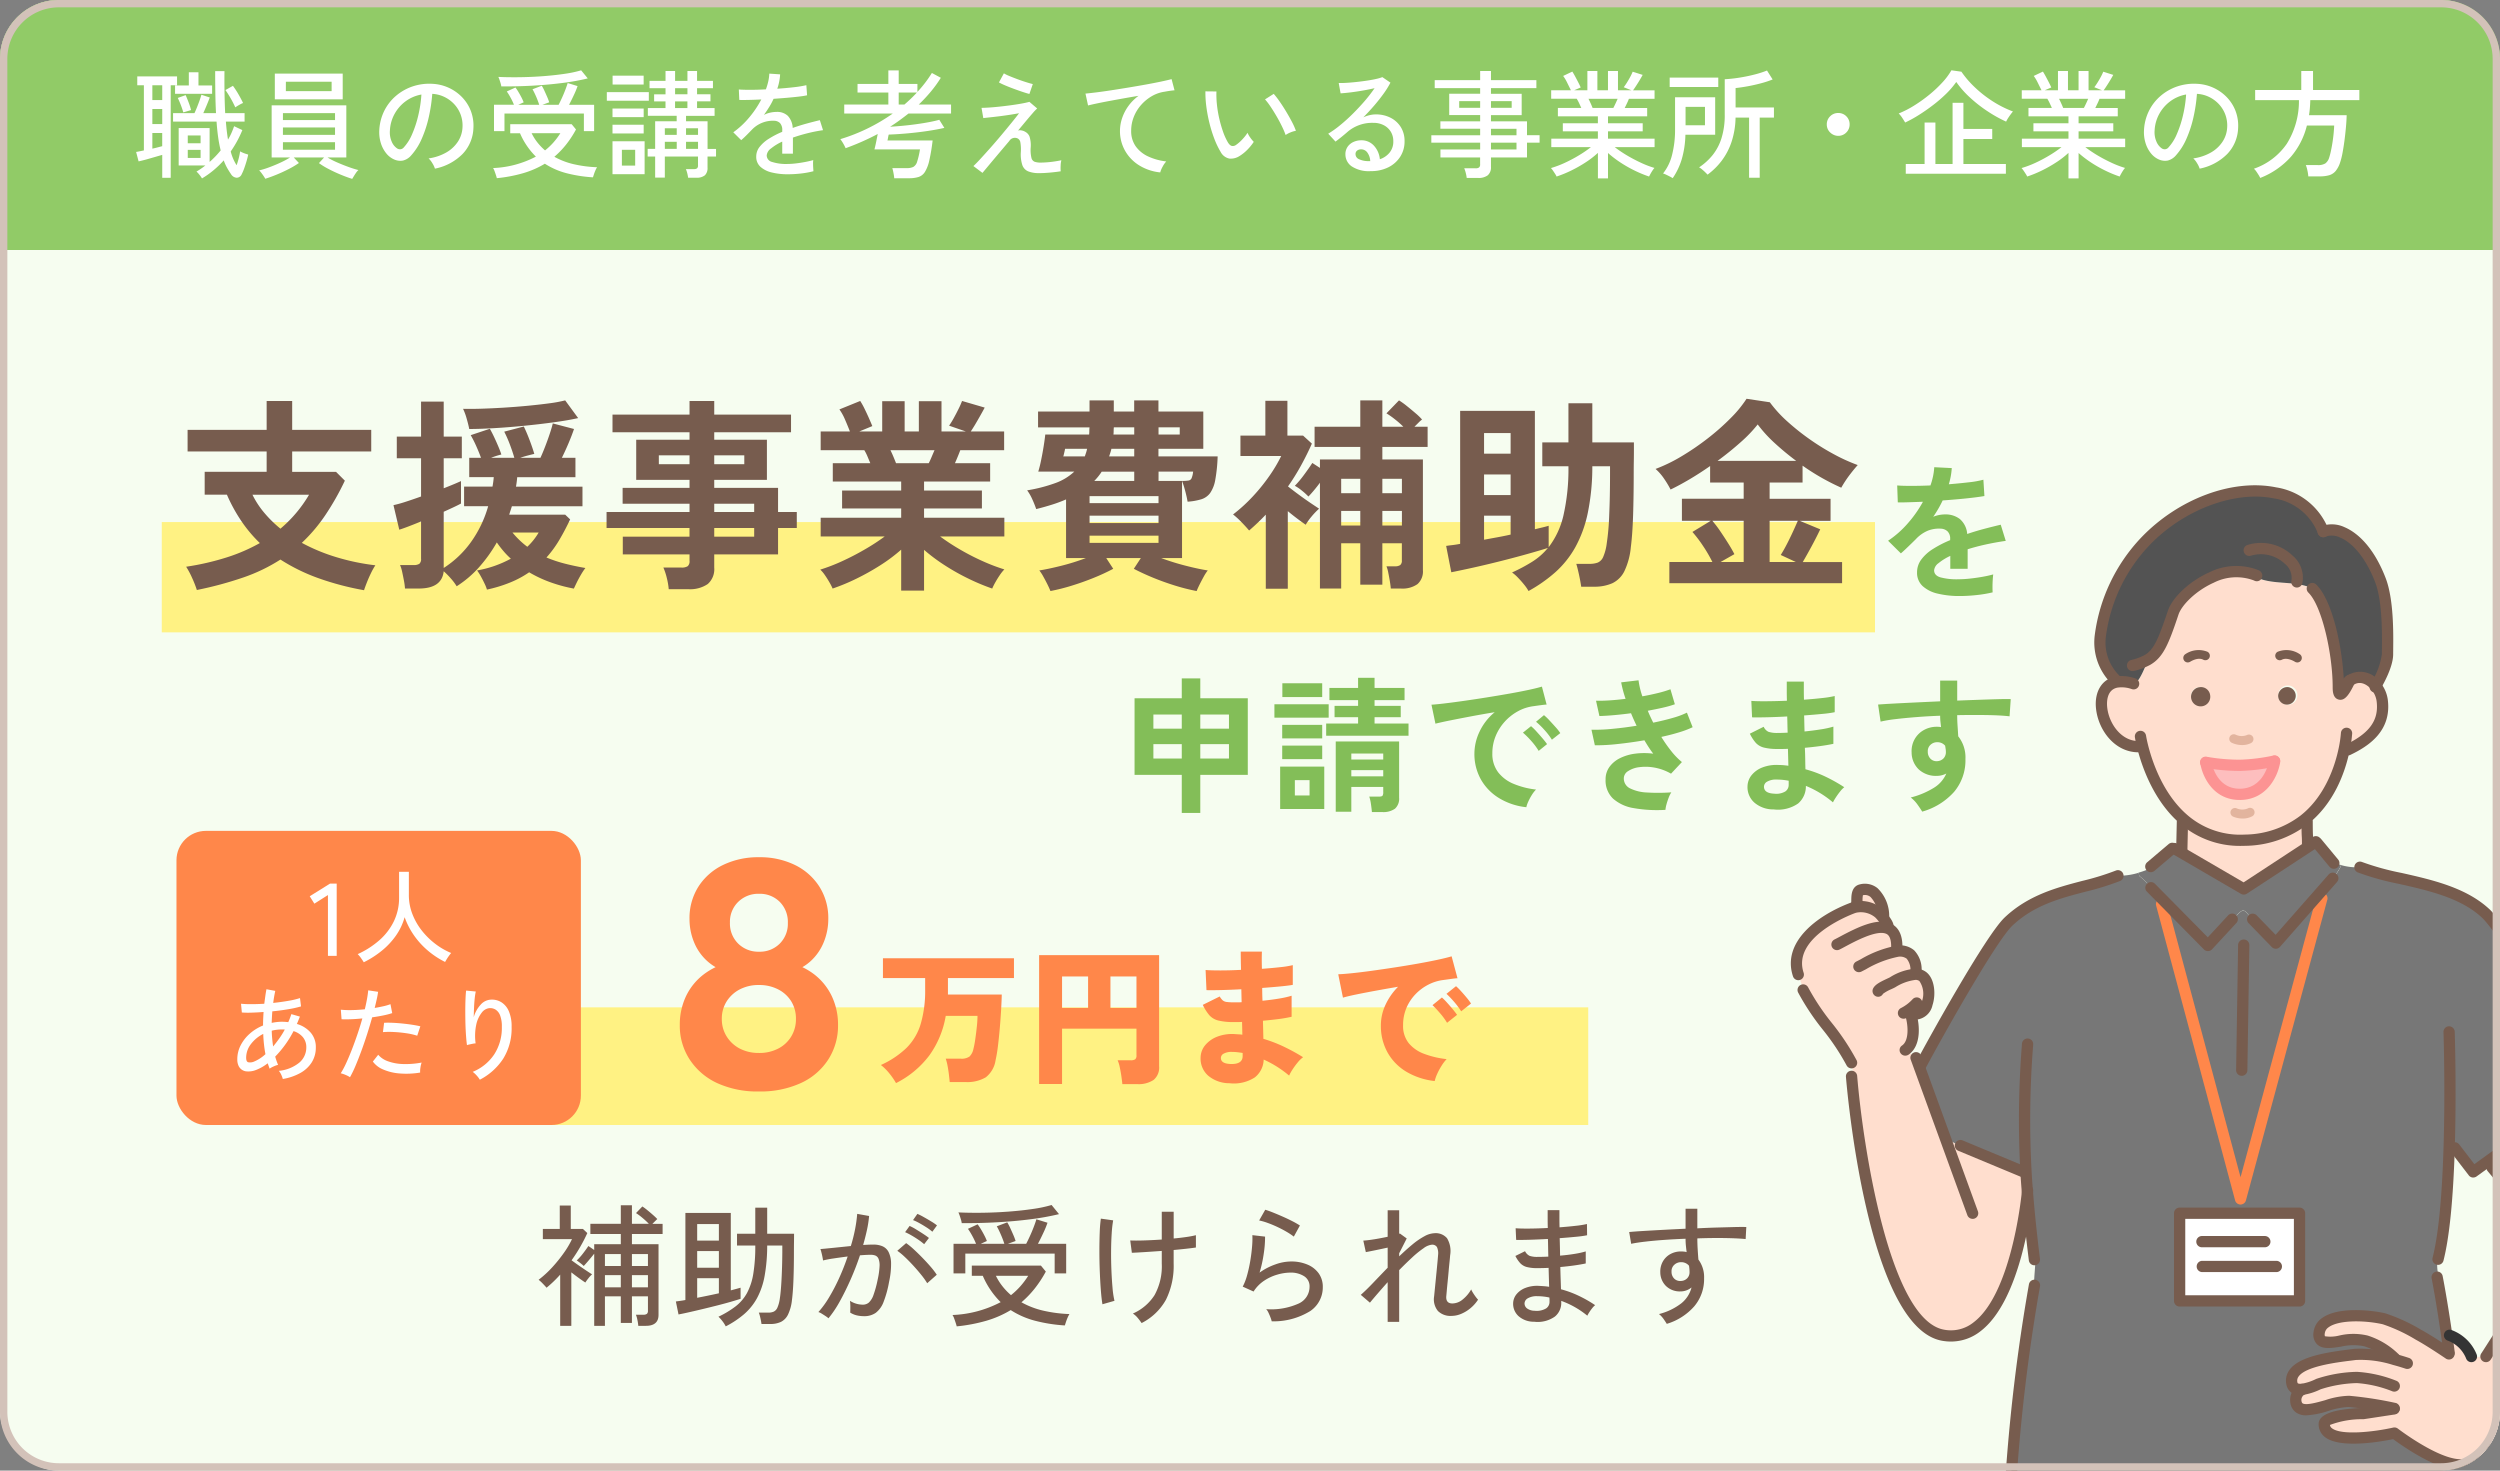 <svg xmlns="http://www.w3.org/2000/svg" xmlns:xlink="http://www.w3.org/1999/xlink" width="340" height="200" viewBox="0 0 340 200"><rect x="0" y="0" width="340" height="200" fill="#808080" stroke="none"/><defs><clipPath id="a"><path d="M0,0H96.448a0,0,0,0,1,0,0V126a8,8,0,0,1-8,8H0a0,0,0,0,1,0,0V0A0,0,0,0,1,0,0Z" fill="none"/></clipPath></defs><g transform="translate(-790 -999)"><rect width="340" height="200" rx="8" transform="translate(790 999)" fill="#f6fdf0"/><path d="M8,0H332a8,8,0,0,1,8,8V34a0,0,0,0,1,0,0H0a0,0,0,0,1,0,0V8A8,8,0,0,1,8,0Z" transform="translate(790 999)" fill="#91cb67"/><rect width="148" height="16" transform="translate(858 1136)" fill="#fff283"/><rect width="55" height="40" rx="4" transform="translate(814 1112)" fill="#ff874a"/><path d="M8.72,1.56V-3.62H2.3V-14.04H8.72v-2.7h2.52v2.7H17.7V-3.62H11.24V1.56Zm2.52-7.4h3.9V-7.8h-3.9Zm-6.38,0H8.72V-7.8H4.86ZM11.24-9.9h3.9v-1.92h-3.9Zm-6.38,0H8.72v-1.92H4.86ZM34.58,1.44Q34.54.98,34.45.36a5.585,5.585,0,0,0-.23-1.02h1.3q.4,0,.5-.12a.846.846,0,0,0,.1-.5v-.7H31.78V1.4H29.66V-8.16h8.62V-.52a1.834,1.834,0,0,1-.56,1.5,2.715,2.715,0,0,1-1.74.46ZM28.36-8.94V-10.6H32.7v-.86H29.5V-13h3.2v-.78H28.8v-1.66h3.9v-1.38h2.24v1.38h4.08v1.66H34.94V-13H38.5v1.54H34.94v.86h4.62v1.66ZM22.1,1.02V-4.74h6V1.02ZM21.32-11.4v-1.82H28.7v1.82Zm1.08-2.8v-1.88h5.42v1.88Zm-.02,8.44V-7.6h5.44v1.84Zm0-2.82v-1.84h5.44v1.84ZM24.1-.82h2V-2.9h-2Zm7.68-2.6h4.34v-.84H31.78Zm0-2.28h4.34v-.82H31.78ZM55.58.78A8.9,8.9,0,0,1,51.9-.44a7.042,7.042,0,0,1-2.49-2.54,7.056,7.056,0,0,1-.89-3.56,7,7,0,0,1,.69-2.94,7.63,7.63,0,0,1,2.07-2.66q-1.6.26-3.19.56t-2.88.56q-1.29.26-1.99.44l-.54-2.58q.66-.04,1.83-.18t2.64-.35q1.47-.21,3.04-.46t3.04-.51q1.47-.26,2.64-.51t1.83-.45l.64,2.44q-.32.02-.77.08t-1.01.14a5.974,5.974,0,0,0-2.1.68,6.817,6.817,0,0,0-1.79,1.4,6.685,6.685,0,0,0-1.25,1.96,6.106,6.106,0,0,0-.46,2.38,4.092,4.092,0,0,0,.78,2.56,5.117,5.117,0,0,0,2.13,1.59,11.15,11.15,0,0,0,3.03.77,4.178,4.178,0,0,0-.58.75,7.376,7.376,0,0,0-.48.9A3.747,3.747,0,0,0,55.58.78ZM59.06-8.4a9.193,9.193,0,0,0-1.01-1.32,10.344,10.344,0,0,0-1.15-1.12l1.08-.9a7.331,7.331,0,0,1,.73.7q.43.46.85.93a6.907,6.907,0,0,1,.64.81Zm-1.8,1.52a8.925,8.925,0,0,0-1-1.34,11.43,11.43,0,0,0-1.14-1.14l1.1-.88a6.718,6.718,0,0,1,.72.7q.42.46.83.94a10.17,10.17,0,0,1,.63.8ZM74.5,1.14A18.3,18.3,0,0,1,70.22.91a5.587,5.587,0,0,1-2.85-1.3A3.41,3.41,0,0,1,66.36-3a2.838,2.838,0,0,1,.52-1.69A3.858,3.858,0,0,1,68.3-5.88a6.434,6.434,0,0,1,2.07-.62,9.566,9.566,0,0,1,2.47,0q-.32-.42-.62-.88t-.58-.94q-1.88.32-3.67.51a25.882,25.882,0,0,1-3.07.17l-.46-2.12a22.37,22.37,0,0,0,2.76-.11q1.64-.15,3.38-.43-.42-.86-.76-1.7-1.2.16-2.33.26t-1.97.12l-.46-2.08q.82.02,1.87-.05t2.15-.21a15.061,15.061,0,0,1-.6-2.24l2.36-.28a11.176,11.176,0,0,0,.52,2.18q1.12-.2,2.13-.45a14.748,14.748,0,0,0,1.69-.51l.6,2.04a13.927,13.927,0,0,1-1.62.46q-.96.22-2.06.42.16.4.35.81t.39.81q1.46-.3,2.67-.65a10.971,10.971,0,0,0,1.91-.71l.78,1.98a13,13,0,0,1-1.85.7q-1.11.34-2.41.62a19.362,19.362,0,0,0,1.35,1.93,9.668,9.668,0,0,0,1.45,1.49L75.26-3.78a7.012,7.012,0,0,0-2.27-.83,6.615,6.615,0,0,0-2.07-.05,3.5,3.5,0,0,0-1.51.54,1.157,1.157,0,0,0-.57.96,1.481,1.481,0,0,0,.85,1.38A5.721,5.721,0,0,0,72-1.22a24.957,24.957,0,0,0,3.3-.02,3.741,3.741,0,0,0-.37.75q-.17.45-.29.89A3.894,3.894,0,0,0,74.5,1.14Zm14.72-.06A3.928,3.928,0,0,1,86.58.14a2.8,2.8,0,0,1-.92-2.18,2.509,2.509,0,0,1,.56-1.54,3.515,3.515,0,0,1,1.5-1.06,5.3,5.3,0,0,1,2.22-.32q.34,0,.65.03t.63.07l-.06-2.3q-.34.02-.69.02h-.69a7.422,7.422,0,0,1-1.89-.19,2.257,2.257,0,0,1-1.1-.64,5.555,5.555,0,0,1-.81-1.25l1.88-.94a1.361,1.361,0,0,0,.66.69,3.929,3.929,0,0,0,1.3.15q.3,0,.63-.01t.67-.03q-.02-.54-.03-1.1t-.03-1.1q-1.46.08-2.76.11t-2.02.01l-.1-2.24q.7.06,2.02.05t2.82-.07Q91-14.42,91-15.08V-16.3h2.32v1.16q0,.62.02,1.3,1.36-.1,2.5-.23a13.376,13.376,0,0,0,1.68-.27v2.2a15.259,15.259,0,0,1-1.67.23q-1.13.11-2.49.21.02.54.03,1.09t.03,1.09q1.18-.12,2.24-.29a11.774,11.774,0,0,0,1.68-.37v2.34q-.74.16-1.75.3t-2.13.24q.04.8.05,1.54t.03,1.38a15.925,15.925,0,0,1,2.8,1.04,22.159,22.159,0,0,1,2.48,1.4,3.477,3.477,0,0,0-.57.59q-.31.39-.57.79a7.233,7.233,0,0,0-.4.68A13.754,13.754,0,0,0,93.6-2.12,3.056,3.056,0,0,1,92.55.27,4.786,4.786,0,0,1,89.22,1.08Zm.08-2.14a2.407,2.407,0,0,0,1.5-.3,1.066,1.066,0,0,0,.46-.9v-.56q-.42-.08-.83-.12t-.81-.04a2.4,2.4,0,0,0-1.28.28.8.8,0,0,0-.44.68Q87.9-1.12,89.3-1.06Zm20.12,2.44q-.24-.4-.64-.96a4.5,4.5,0,0,0-.92-.96,11.15,11.15,0,0,0,3.26-1.39A4.233,4.233,0,0,0,112.7-3.8a2.84,2.84,0,0,1-1.28.32,3.465,3.465,0,0,1-2.45-.86,3.2,3.2,0,0,1-.99-2.32,3.333,3.333,0,0,1,.4-1.79,3.237,3.237,0,0,1,1.24-1.25,3.585,3.585,0,0,1,1.82-.46q.16,0,.28.01t.26.03q-.04-.36-.08-.74a7.649,7.649,0,0,1-.04-.8q-1.62.06-3.16.18t-2.82.27a18.905,18.905,0,0,0-2.12.35l-.34-2.32q.72-.06,2.02-.13t2.97-.15q1.67-.08,3.45-.16v-2.82h2.32v2.72q1.56-.06,2.98-.11t2.54-.08q1.12-.03,1.76-.01l-.16,2.34q-1.16-.14-3.07-.17t-4.05.01q0,.72.05,1.46t.09,1.42a4.613,4.613,0,0,1,.98,3.08,6.66,6.66,0,0,1-1.54,4.47A9.118,9.118,0,0,1,109.42,1.38Zm2.02-6.86a1.283,1.283,0,0,0,.88-.38,1.232,1.232,0,0,0,.32-.88,2.77,2.77,0,0,0-.03-.39q-.03-.21-.07-.45a1.348,1.348,0,0,0-1.06-.48,1.314,1.314,0,0,0-.94.36,1.151,1.151,0,0,0-.36.92,1.326,1.326,0,0,0,.35.95A1.136,1.136,0,0,0,111.44-5.48Z" transform="translate(942 1108)" fill="#83be58"/><path d="M2.86,1.3A9.609,9.609,0,0,0,1.95-.02,6.863,6.863,0,0,0,.8-1.16,12.335,12.335,0,0,0,4.27-3.47,7.725,7.725,0,0,0,6.21-6.72a16.042,16.042,0,0,0,.61-4.76v-1.5H1.08v-2.7H18.9v2.7H9.92v2.24h7.32q-.02.9-.09,2.1t-.18,2.48q-.11,1.28-.25,2.42a19.064,19.064,0,0,1-.32,1.92A3.613,3.613,0,0,1,15.06.52a4.97,4.97,0,0,1-2.76.64H10.16Q10.12.72,10.05.13T9.87-1.04a6.915,6.915,0,0,0-.25-.98h2.02a1.932,1.932,0,0,0,1.2-.28,1.966,1.966,0,0,0,.54-1.02,13.064,13.064,0,0,0,.26-1.37q.12-.83.21-1.69a14.381,14.381,0,0,0,.09-1.46H9.62A12.878,12.878,0,0,1,7.41-2.49,12.891,12.891,0,0,1,2.86,1.3Zm30.78.14q-.04-.42-.13-1.05T33.29-.85A4.529,4.529,0,0,0,33-1.8h1.76a1.1,1.1,0,0,0,.62-.13.653.653,0,0,0,.18-.55V-6.1H25.44V1.42H22.32V-16.1H38.64V-.98A2.175,2.175,0,0,1,37.89.87a3.653,3.653,0,0,1-2.23.57ZM25.44-8.92h3.54V-13.2H25.44Zm6.58,0h3.54V-13.2H32.02ZM48.22,1.32A4.482,4.482,0,0,1,45.31.29a3.093,3.093,0,0,1-1.03-2.45,2.7,2.7,0,0,1,.64-1.71,4,4,0,0,1,1.67-1.16,5.6,5.6,0,0,1,2.39-.33q.24.02.49.03a3.934,3.934,0,0,1,.49.05l-.04-1.74q-.28.02-.55.02h-.55a8.467,8.467,0,0,1-2.13-.21,2.432,2.432,0,0,1-1.22-.72,6.384,6.384,0,0,1-.89-1.41l2.3-1.14a2.2,2.2,0,0,0,.4.52,1.041,1.041,0,0,0,.57.23,8.155,8.155,0,0,0,1.03.05h.48q.24,0,.5-.02l-.04-1.76q-1.48.08-2.76.11t-1.98.01l-.12-2.74q.7.06,2.01.06t2.81-.08q-.02-.74-.03-1.37t-.01-1.11h2.88q-.04.92,0,2.34,1.4-.1,2.54-.23a12.516,12.516,0,0,0,1.66-.27v2.68q-.52.1-1.65.21t-2.51.21q0,.44.01.87t.03.87q1.22-.12,2.28-.3a12.546,12.546,0,0,0,1.68-.38v2.86a17.412,17.412,0,0,1-1.77.31q-1.01.13-2.13.23l.06,2.46a18.977,18.977,0,0,1,2.83,1.09,27.045,27.045,0,0,1,2.57,1.41,4.112,4.112,0,0,0-.74.72,9.967,9.967,0,0,0-.69.94,6.362,6.362,0,0,0-.47.84A14.634,14.634,0,0,0,52.86-1.9,3.19,3.19,0,0,1,51.65.53,5.231,5.231,0,0,1,48.22,1.32ZM48.3-1.3Q50-1.22,50-2.38V-2.8q-.38-.06-.74-.1a6.515,6.515,0,0,0-.72-.04,2.2,2.2,0,0,0-1.11.23.677.677,0,0,0-.39.59Q47.04-1.36,48.3-1.3ZM76.12,1.02A9.551,9.551,0,0,1,72.29-.23a7.092,7.092,0,0,1-2.57-2.61,7.4,7.4,0,0,1-.92-3.72,6.617,6.617,0,0,1,.61-2.75,8.6,8.6,0,0,1,1.73-2.49q-1.54.26-3.01.53t-2.64.51q-1.17.24-1.85.44L63-13.5q.64-.02,1.83-.14t2.71-.33q1.52-.21,3.15-.46t3.15-.52q1.52-.27,2.72-.53t1.86-.46l.8,2.98q-.34.02-.83.09t-1.09.15a6.024,6.024,0,0,0-2,.61,6.557,6.557,0,0,0-1.77,1.3,6.138,6.138,0,0,0-1.25,1.88,5.94,5.94,0,0,0-.46,2.37,3.727,3.727,0,0,0,.76,2.42,4.913,4.913,0,0,0,2.1,1.46,12.421,12.421,0,0,0,3.06.72,5.951,5.951,0,0,0-.71.94A8.554,8.554,0,0,0,76.44.09,4.992,4.992,0,0,0,76.12,1.02ZM77.8-6.9a9.158,9.158,0,0,0-.95-1.3q-.57-.66-1.03-1.1l1.28-1.04a8.067,8.067,0,0,1,.68.68q.4.44.78.9t.6.78Zm1.92-1.56a9.892,9.892,0,0,0-.96-1.29,13.143,13.143,0,0,0-1.04-1.09l1.3-1.04a8.068,8.068,0,0,1,.68.68q.4.44.78.9a7.665,7.665,0,0,1,.58.78Z" transform="translate(909 1145)" fill="#ff874a"/><path d="M7.812,1.314V-8.5q-.324.414-.738.9t-.684.774a5.73,5.73,0,0,0-.477-.405q-.333-.261-.477-.351a7.379,7.379,0,0,0,.837-.927q.441-.567.747-1.035L7.812-9v-.792H11.43v-1.386H7.29v-1.386h4.14v-2.52h1.512v2.52h2.3a10.667,10.667,0,0,0-.864-.8,7.861,7.861,0,0,0-.882-.657l.864-.9a6.905,6.905,0,0,1,.675.5q.387.315.765.648t.594.567q-.09.072-.288.27l-.378.378h1.386v1.386H12.942v1.386H16.56V-.18q0,1.494-1.728,1.494H13.806a5.877,5.877,0,0,0-.117-.792,3.5,3.5,0,0,0-.207-.72H14.49a.78.78,0,0,0,.486-.117.547.547,0,0,0,.144-.441V-2.7H12.942V.918H11.43V-2.7H9.27V1.314Zm-4.626,0V-5.652q-.432.486-.891.927t-.963.855q-.18-.216-.522-.567A5.228,5.228,0,0,0,.252-4.95a13.991,13.991,0,0,0,1.854-1.7A19.559,19.559,0,0,0,3.69-8.613a11.963,11.963,0,0,0,1.1-1.863H.828v-1.386h2.3v-3.186H4.626v3.186H6.282l.594.558q-.432.954-.972,1.89T4.734-7.6q.432.324.963.693t1.017.693q.486.324.81.522a3.7,3.7,0,0,0-.495.531,6.293,6.293,0,0,0-.423.585Q5.76-5.13,4.7-5.958V1.314Zm9.756-5.238H15.12V-5.58H12.942Zm-3.672,0h2.16V-5.58H9.27Zm3.672-2.9H15.12v-1.62H12.942Zm-3.672,0h2.16v-1.62H9.27ZM19.278-.234,18.918-2l.585-.081q.333-.045.711-.117V-14.04h6.174V-3.51q.414-.108.747-.2t.585-.162v1.512q-.558.18-1.368.414t-1.764.477q-.954.243-1.926.477t-1.845.432Q19.944-.36,19.278-.234ZM25.7,1.386a4.373,4.373,0,0,0-.459-.72,4.955,4.955,0,0,0-.531-.594,12.757,12.757,0,0,0,2.34-1.413A5.874,5.874,0,0,0,28.593-3.15a8.4,8.4,0,0,0,.855-2.619,23,23,0,0,0,.27-3.843H27.234v-1.6h2.484V-14.76h1.62v3.546h3.654q0,.558-.009,1.179t-.009,1.287q0,2.07-.063,3.771t-.207,2.8a6.007,6.007,0,0,1-.531,1.953,2.164,2.164,0,0,1-.963,1,3.324,3.324,0,0,1-1.458.288H30.564Q30.51.666,30.4.2a4.666,4.666,0,0,0-.2-.684h1.3a1.757,1.757,0,0,0,.729-.135,1.073,1.073,0,0,0,.5-.549,4.584,4.584,0,0,0,.324-1.206q.144-.9.234-2.583t.108-3.663v-.99H31.338a23.332,23.332,0,0,1-.351,4.14,10.169,10.169,0,0,1-1.026,3.006A7.936,7.936,0,0,1,28.215-.288,12.693,12.693,0,0,1,25.7,1.386ZM21.816-2.5q1.494-.288,2.952-.612V-5.166H21.816Zm0-4.086h2.952V-8.856H21.816Zm0-3.69h2.952v-2.25H21.816ZM39.672.288A2.675,2.675,0,0,0,39.294,0q-.27-.18-.549-.351A1.6,1.6,0,0,0,38.3-.558a12.7,12.7,0,0,0,1.458-2.007A25.529,25.529,0,0,0,41.13-5.193q.648-1.431,1.152-2.925-.972.126-1.881.261a14.794,14.794,0,0,0-1.467.279q-.018-.162-.081-.477t-.144-.63a3.458,3.458,0,0,0-.135-.441q.63-.054,1.782-.171t2.358-.243a21.985,21.985,0,0,0,.576-2.286,18.052,18.052,0,0,0,.288-2.088l1.62.288a14.524,14.524,0,0,1-.288,1.881q-.216,1-.522,2.061.846-.054,1.386-.054a3.14,3.14,0,0,1,1.233.225,1.7,1.7,0,0,1,.837.783,3.521,3.521,0,0,1,.342,1.548,11.049,11.049,0,0,1-.27,2.5,14.443,14.443,0,0,1-.747,2.736A3.333,3.333,0,0,1,46.107-.459,2.692,2.692,0,0,1,44.5,0a4.309,4.309,0,0,1-.972-.108,2.937,2.937,0,0,1-.9-.378q.018-.324.018-.81a4.716,4.716,0,0,0-.054-.792,3.283,3.283,0,0,0,1.746.522,1.243,1.243,0,0,0,.828-.288,2.557,2.557,0,0,0,.63-1.035A14.469,14.469,0,0,0,46.368-5a10.567,10.567,0,0,0,.252-1.782,2.409,2.409,0,0,0-.135-1.008.8.8,0,0,0-.423-.45,1.689,1.689,0,0,0-.63-.108q-.288,0-.666.018t-.81.054q-.558,1.674-1.278,3.3t-1.485,3A14.682,14.682,0,0,1,39.672.288ZM53.1-4.482a10.012,10.012,0,0,0-.8-1.125q-.513-.639-1.107-1.287T50.031-8.073a8.086,8.086,0,0,0-1-.819l1.206-1.044a9.942,9.942,0,0,1,1.053.864q.585.54,1.188,1.161T53.6-6.687a10.039,10.039,0,0,1,.8,1.053Zm-.414-5.31a7.985,7.985,0,0,0-.783-.6q-.459-.315-.945-.594a8.494,8.494,0,0,0-.864-.441l.612-.846a6.777,6.777,0,0,1,.846.45q.5.306,1,.63t.783.558ZM53.8-11.484a6.465,6.465,0,0,0-.8-.594q-.477-.306-.963-.576a6.82,6.82,0,0,0-.864-.414l.594-.846a8.817,8.817,0,0,1,.855.432q.513.288,1.017.594a7.3,7.3,0,0,1,.792.54Zm3.312,12.87q-.036-.162-.135-.468T56.763.3a1.907,1.907,0,0,0-.225-.459A15.353,15.353,0,0,0,63.09-1.908,11.281,11.281,0,0,1,60.66-5.49H59.166V-6.876h9.4l.666.81A15.66,15.66,0,0,1,67.7-3.735,13.35,13.35,0,0,1,65.916-1.89,11.165,11.165,0,0,0,68.9-.747a18.7,18.7,0,0,0,3.546.459,3.228,3.228,0,0,0-.243.468,6.388,6.388,0,0,0-.234.612q-.1.306-.153.468A21.315,21.315,0,0,1,67.8.63,11.4,11.4,0,0,1,64.458-.828,13.932,13.932,0,0,1,61.173.612,22.282,22.282,0,0,1,57.114,1.386Zm-.432-7.2V-9.846h3.06a9.545,9.545,0,0,0-.513-1.08,9.55,9.55,0,0,0-.585-.954l1.314-.612a6.481,6.481,0,0,1,.441.657q.243.4.468.837a6.786,6.786,0,0,1,.351.774l-.828.378h3.2q-.108-.36-.288-.81t-.378-.873q-.2-.423-.36-.693l1.422-.54a6.986,6.986,0,0,1,.4.756q.216.468.423.945a7.73,7.73,0,0,1,.315.837l-1.044.378h2.484q.234-.45.513-1.062t.513-1.224q.234-.612.36-1.044l1.512.468A12.259,12.259,0,0,1,68.9-11.34q-.378.81-.738,1.494H72v4.032H70.434v-2.7H58.284v2.7Zm1.116-6.84a2.676,2.676,0,0,0-.1-.459q-.081-.279-.18-.567a3.78,3.78,0,0,0-.171-.432q1.566.072,3.357.045t3.555-.162q1.764-.135,3.267-.36a17.322,17.322,0,0,0,2.493-.531l1.008,1.242a34.521,34.521,0,0,1-3.834.693q-2.16.279-4.563.414T57.8-12.654Zm6.7,9.792a9.961,9.961,0,0,0,1.269-1.2A10.712,10.712,0,0,0,66.834-5.49H62.442a7.781,7.781,0,0,0,.9,1.431A8.7,8.7,0,0,0,64.494-2.862ZM82.26.936q-.234-.342-.531-.7a2.906,2.906,0,0,0-.657-.594,6.661,6.661,0,0,0,2.943-2.5A8.127,8.127,0,0,0,85-7.164v-1.71q-1.26.09-2.385.162t-1.683.09L80.712-10.3q.666.036,1.836,0T85-10.422V-14.2h1.62v3.636q.954-.09,1.746-.207a12.66,12.66,0,0,0,1.278-.243v1.674q-.45.072-1.26.162T86.616-9v1.836a10.371,10.371,0,0,1-1.044,4.923A7.827,7.827,0,0,1,82.26.936ZM76.932-1.62q-.126-.738-.216-1.908t-.144-2.547q-.054-1.377-.054-2.754t.045-2.547a17.9,17.9,0,0,1,.153-1.89l1.674.234a16.005,16.005,0,0,0-.2,1.791q-.072,1.107-.081,2.421t.045,2.61q.054,1.3.153,2.385a11.906,11.906,0,0,0,.261,1.737ZM99.954.7a3.552,3.552,0,0,0-.162-.513q-.126-.333-.279-.657A1.743,1.743,0,0,0,99.2-.954a9.134,9.134,0,0,0,4.4-.756A2.506,2.506,0,0,0,105.1-4a1.607,1.607,0,0,0-.747-1.44,3.349,3.349,0,0,0-1.863-.486,6.51,6.51,0,0,0-1.764.27,6.424,6.424,0,0,0-1.809.837,4.912,4.912,0,0,0-1.431,1.467l-1.476-.666a7.568,7.568,0,0,0,.6-1.566,18.663,18.663,0,0,0,.432-1.971q.171-1.035.243-1.953a11.289,11.289,0,0,0,.036-1.512l1.728.2a14.592,14.592,0,0,1-.171,2.259A17.248,17.248,0,0,1,98.3-5.922a8.483,8.483,0,0,1,2.142-1.116,6.418,6.418,0,0,1,2.106-.4,5.6,5.6,0,0,1,2.313.441,3.538,3.538,0,0,1,1.512,1.215A3.135,3.135,0,0,1,106.9-3.96,3.882,3.882,0,0,1,105.2-.7,9.509,9.509,0,0,1,99.954.7Zm3.006-11.52a9.048,9.048,0,0,0-1.017-.675q-.6-.351-1.278-.666t-1.314-.54a7.925,7.925,0,0,0-1.107-.315l.828-1.458q.432.126,1.062.378t1.323.558q.693.306,1.305.621a11.754,11.754,0,0,1,1.026.585ZM115.722.774v-5.4q-.738.828-1.368,1.557T113.31-1.836L112.068-2.9q.738-.648,1.683-1.638t1.971-2.052V-9.324q-.828.18-1.656.351t-1.314.261l-.342-1.566q.342-.018.891-.09t1.188-.189q.639-.117,1.233-.243v-3.6h1.566v3.2a.276.276,0,0,1,.108-.036l.918.666L117.288-8.55v.414q.9-.864,1.764-1.584a9.94,9.94,0,0,1,1.656-1.143,3.083,3.083,0,0,1,1.422-.423,2.007,2.007,0,0,1,1.665.684,3.346,3.346,0,0,1,.423,2.322q-.018.288-.081.882t-.126,1.314q-.063.72-.135,1.422t-.117,1.224q-.045.522-.063.7-.09,1.008.828,1.008a2.226,2.226,0,0,0,1.422-.558,4.755,4.755,0,0,0,1.134-1.35,3.225,3.225,0,0,0,.243.459q.171.279.36.531a3.777,3.777,0,0,0,.333.4A5.011,5.011,0,0,1,127-1.1a4.922,4.922,0,0,1-1.278.783,3.408,3.408,0,0,1-1.3.279A2.433,2.433,0,0,1,122.562-.7a2.5,2.5,0,0,1-.522-2q.018-.18.072-.729t.126-1.269q.072-.72.144-1.458t.126-1.323q.054-.585.072-.855a2.017,2.017,0,0,0-.153-1.062.752.752,0,0,0-.711-.324,2.269,2.269,0,0,0-1.107.477,13.126,13.126,0,0,0-1.566,1.269q-.855.792-1.755,1.71V.774ZM135.648.756a3.126,3.126,0,0,1-2.142-.774,2.268,2.268,0,0,1-.72-1.728,2.038,2.038,0,0,1,.441-1.215,2.859,2.859,0,0,1,1.206-.873,4.408,4.408,0,0,1,1.845-.288q.36.018.711.045t.693.081L137.61-6.57q-.378.018-.756.027t-.756.009a5.548,5.548,0,0,1-1.458-.153,1.9,1.9,0,0,1-.882-.513,4.284,4.284,0,0,1-.666-.99l1.314-.648a1.351,1.351,0,0,0,.612.63,3.116,3.116,0,0,0,1.116.144q.342,0,.7-.009t.738-.027q-.018-.594-.027-1.2t-.027-1.2q-1.314.072-2.484.108t-1.836.018l-.072-1.584q.612.054,1.809.045t2.565-.081q-.018-.63-.018-1.251v-1.179h1.6v1.125q0,.585.018,1.215,1.206-.09,2.214-.207a12.862,12.862,0,0,0,1.512-.243l.018,1.53a14.678,14.678,0,0,1-1.512.207q-1.008.1-2.214.189.036,1.206.054,2.376,1.062-.09,1.989-.243a11.46,11.46,0,0,0,1.5-.333v1.638q-.666.144-1.557.27t-1.9.216q.018.864.045,1.629t.045,1.395a14.015,14.015,0,0,1,2.457.909,17.041,17.041,0,0,1,2.187,1.251,2.567,2.567,0,0,0-.387.4,6.339,6.339,0,0,0-.414.576,3.882,3.882,0,0,0-.261.459,11.882,11.882,0,0,0-3.546-2.016v.216a2.379,2.379,0,0,1-.864,1.917A4.029,4.029,0,0,1,135.648.756ZM135.7-.738a2.527,2.527,0,0,0,1.566-.315,1.055,1.055,0,0,0,.468-.873v-.261q0-.153-.018-.351a7.929,7.929,0,0,0-.828-.135,7.5,7.5,0,0,0-.81-.045,2.4,2.4,0,0,0-1.3.288.831.831,0,0,0-.441.7.844.844,0,0,0,.342.675A1.749,1.749,0,0,0,135.7-.738Zm17.982,1.782q-.162-.27-.432-.657a3.213,3.213,0,0,0-.63-.675,8.263,8.263,0,0,0,3.06-1.476,4.034,4.034,0,0,0,1.368-2.142,2.359,2.359,0,0,1-1.494.54,2.7,2.7,0,0,1-1.971-.729,2.635,2.635,0,0,1-.783-1.881,2.771,2.771,0,0,1,.342-1.449,2.625,2.625,0,0,1,1.008-1.008,2.93,2.93,0,0,1,1.476-.369q.2,0,.387.018a1.912,1.912,0,0,1,.369.072q-.054-.414-.1-.873t-.045-.945q-1.476.054-2.871.153t-2.565.234q-1.17.135-1.962.3l-.27-1.6q.72-.072,1.917-.144t2.691-.153q1.494-.081,3.06-.153v-2.718h1.6v2.664q1.368-.072,2.637-.108l2.313-.063q1.044-.027,1.71-.009l-.09,1.638q-1.1-.108-2.853-.135t-3.717.045q0,.7.045,1.449t.1,1.431a3.982,3.982,0,0,1,.774,2.556,5.719,5.719,0,0,1-1.341,3.807A8.042,8.042,0,0,1,153.684,1.044Zm1.89-5.832a1.243,1.243,0,0,0,.873-.351,1.157,1.157,0,0,0,.333-.855q0-.2-.018-.414t-.054-.45a1.366,1.366,0,0,0-1.062-.486,1.336,1.336,0,0,0-.945.36,1.166,1.166,0,0,0-.369.936,1.279,1.279,0,0,0,.342.918A1.13,1.13,0,0,0,155.574-4.788Z" transform="translate(863 1178)" fill="#775c4e"/><path d="M9.472,1.264A3.784,3.784,0,0,0,9.128.776,2.9,2.9,0,0,0,8.72.336q.32-.192.624-.4T9.936-.5H6.3V-5.584h4.208V-.976q.416-.368.792-.76t.712-.808a17.439,17.439,0,0,1-.344-1.8q-.136-.968-.216-2.12H5.536V-7.616H8.448q.16-.336.352-.816t.352-.936q.16-.456.24-.744l1.136.368q-.144.4-.4,1.016t-.48,1.112h1.728q-.064-1.232-.088-2.648t-.024-3.064h1.264q-.016,1.5.008,2.944t.088,2.768h2.64v1.152H12.72q.1,1.312.288,2.448a7.708,7.708,0,0,0,.472-.9q.2-.456.36-.92l1.12.528A14.832,14.832,0,0,1,13.376-2.4a6.535,6.535,0,0,0,.8,1.872,9.263,9.263,0,0,0,.288-.936,9.123,9.123,0,0,0,.192-.952,2.671,2.671,0,0,0,.352.176q.224.1.448.168t.3.1q-.08.4-.224.888t-.312.96a6.337,6.337,0,0,1-.344.808.753.753,0,0,1-.688.488.969.969,0,0,1-.768-.488q-.288-.416-.544-.872a6.368,6.368,0,0,1-.448-1,12.863,12.863,0,0,1-1.4,1.352A11.923,11.923,0,0,1,9.472,1.264Zm-5.408-.08v-3.12q-.448.128-1.04.3T1.856-1.3q-.576.152-1.008.248L.512-2.336q.208-.032.48-.088l.576-.12v-8.864h-.9v-1.2H6.08v1.2H5.216V1.184ZM5.808-10.24v-1.136H7.68v-1.792H8.992v1.792h1.856v1.136ZM14-8.4a13.374,13.374,0,0,0-.608-1.192,12.939,12.939,0,0,0-.736-1.16l1.024-.576a12.193,12.193,0,0,1,.736,1.128q.368.632.64,1.208a3.926,3.926,0,0,0-.528.264A5.957,5.957,0,0,0,14-8.4ZM2.72-6.128H4.064V-8.176H2.72Zm0-3.264H4.064v-2.016H2.72Zm0,6.608q.368-.08.7-.168l.64-.168V-4.912H2.72ZM6.928-7.712a9.968,9.968,0,0,0-.32-.96A10.951,10.951,0,0,0,6.176-9.68l1.072-.384q.192.432.408,1a8.649,8.649,0,0,1,.328,1.032ZM7.536-1.52H9.28v-1.1H7.536Zm0-2H9.28V-4.576H7.536ZM29.9,1.328q-.672-.208-1.528-.56T26.72,0a10.332,10.332,0,0,1-1.344-.816l.7-.768H21.952l.7.752a11.77,11.77,0,0,1-1.344.8q-.8.416-1.656.768t-1.576.576A3.36,3.36,0,0,0,17.864.96q-.152-.224-.32-.448a2.249,2.249,0,0,0-.3-.336A11.339,11.339,0,0,0,18.592-.24q.784-.288,1.56-.648a11.37,11.37,0,0,0,1.3-.7H18.944V-8.672H29.1v7.088h-2.56a10.838,10.838,0,0,0,1.328.68q.784.344,1.568.624a13.512,13.512,0,0,0,1.312.408,1.512,1.512,0,0,0-.3.336q-.168.24-.32.488T29.9,1.328ZM19.376-9.488v-3.5h9.232v3.5Zm1.5-1.12H27.1v-1.28H20.88Zm-.4,7.968h7.088V-3.664H20.48Zm0-2.016h7.088V-5.664H20.48Zm0-2.016h7.088v-.944H20.48ZM41.152-.064a3.152,3.152,0,0,0-.344-.728,2.789,2.789,0,0,0-.52-.664,6.693,6.693,0,0,0,2.448-.832A4.6,4.6,0,0,0,44.3-3.776a3.868,3.868,0,0,0,.6-1.9,4.266,4.266,0,0,0-.264-1.768,4.275,4.275,0,0,0-.888-1.416,4.446,4.446,0,0,0-1.336-.968,4.316,4.316,0,0,0-1.624-.408A21.617,21.617,0,0,1,40.32-7.1a15.731,15.731,0,0,1-.952,2.944,8.324,8.324,0,0,1-1.432,2.272,2.154,2.154,0,0,1-1.128.72,2.051,2.051,0,0,1-1.192-.144,2.835,2.835,0,0,1-1.088-.84,4.119,4.119,0,0,1-.736-1.4,4.992,4.992,0,0,1-.208-1.76A6.649,6.649,0,0,1,34.248-7.9a6.414,6.414,0,0,1,1.576-2.04,6.849,6.849,0,0,1,2.272-1.3,7.135,7.135,0,0,1,2.736-.36,6.036,6.036,0,0,1,2.176.528,5.945,5.945,0,0,1,1.808,1.264,5.572,5.572,0,0,1,1.208,1.872,5.617,5.617,0,0,1,.36,2.368A5.342,5.342,0,0,1,44.9-2.048,7.283,7.283,0,0,1,41.152-.064ZM36.032-2.8a.712.712,0,0,0,.416.1.674.674,0,0,0,.464-.248A6.279,6.279,0,0,0,38.04-4.736a14.669,14.669,0,0,0,.84-2.544,17.188,17.188,0,0,0,.432-2.864,5.107,5.107,0,0,0-2.16.928,5.313,5.313,0,0,0-1.5,1.728,5.173,5.173,0,0,0-.624,2.24A3.152,3.152,0,0,0,35.28-3.72,2.05,2.05,0,0,0,36.032-2.8ZM49.568,1.232q-.032-.144-.12-.416T49.256.264a1.7,1.7,0,0,0-.2-.408A13.647,13.647,0,0,0,54.88-1.7,10.027,10.027,0,0,1,52.72-4.88H51.392V-6.112h8.352l.592.72a13.92,13.92,0,0,1-1.36,2.072,11.867,11.867,0,0,1-1.584,1.64A9.924,9.924,0,0,0,60.048-.664,16.62,16.62,0,0,0,63.2-.256a2.868,2.868,0,0,0-.216.416A5.677,5.677,0,0,0,62.776.7q-.088.272-.136.416A18.947,18.947,0,0,1,59.064.56,10.133,10.133,0,0,1,56.1-.736a12.384,12.384,0,0,1-2.92,1.28A19.806,19.806,0,0,1,49.568,1.232Zm-.384-6.4V-8.752H51.9a8.484,8.484,0,0,0-.456-.96,8.489,8.489,0,0,0-.52-.848L52.1-11.1a5.761,5.761,0,0,1,.392.584q.216.36.416.744a6.032,6.032,0,0,1,.312.688l-.736.336h2.848q-.1-.32-.256-.72t-.336-.776q-.176-.376-.32-.616l1.264-.48a6.209,6.209,0,0,1,.352.672q.192.416.376.84a6.87,6.87,0,0,1,.28.744l-.928.336h2.208q.208-.4.456-.944t.456-1.088q.208-.544.32-.928l1.344.416a10.9,10.9,0,0,1-.5,1.216q-.336.72-.656,1.328H62.8v3.584H61.408v-2.4h-10.8v2.4Zm.992-6.08a2.378,2.378,0,0,0-.088-.408q-.072-.248-.16-.5a3.36,3.36,0,0,0-.152-.384q1.392.064,2.984.04t3.16-.144q1.568-.12,2.9-.32a15.4,15.4,0,0,0,2.216-.472l.9,1.1a30.685,30.685,0,0,1-3.408.616q-1.92.248-4.056.368T50.176-11.248Zm5.952,8.7a8.855,8.855,0,0,0,1.128-1.064,9.522,9.522,0,0,0,.952-1.272H54.3a6.916,6.916,0,0,0,.8,1.272A7.735,7.735,0,0,0,56.128-2.544ZM75.584,1.168a4.765,4.765,0,0,0-.12-.616A3.313,3.313,0,0,0,75.28,0h1.072a.732.732,0,0,0,.44-.1.492.492,0,0,0,.136-.408v-1.2H72.416V1.152H71.1V-1.712H70.08v-1.04H71.1v-3.76h2.928v-.736h-3.92V-8.3h2.4v-.912H70.96v-.96h1.552v-.832H70.336V-12h2.176v-1.344h1.3V-12h1.68v-1.344H76.8V-12h2.16v.992H76.8v.832h1.824v.96H76.8V-8.3h2.384v1.056H75.3v.736h2.928v3.76h1.152v1.04H78.224v1.5A1.355,1.355,0,0,1,77.864.84a1.722,1.722,0,0,1-1.176.328ZM65.3.688v-4.48h4.368V.688ZM64.528-9.3v-1.168H70.24V-9.3Zm.784-2.208v-1.2h4.224v1.2ZM65.3-4.848V-6.032h4.24v1.184Zm0-2.224V-8.24h4.24v1.168ZM66.576-.48h1.808V-2.624H66.576ZM75.3-2.752h1.632v-.96H75.3Zm-2.88,0h1.616v-.96H72.416ZM73.808-8.3h1.68v-.912h-1.68ZM75.3-4.656h1.632v-.9H75.3Zm-2.88,0h1.616v-.9H72.416Zm1.392-5.52h1.68v-.832h-1.68ZM89.168.7A8.986,8.986,0,0,1,86.96.456,3.483,3.483,0,0,1,85.416-.32a1.811,1.811,0,0,1-.568-1.392,2.109,2.109,0,0,1,.464-1.32,4.9,4.9,0,0,1,1.272-1.112,12.1,12.1,0,0,1,1.8-.928v-.176a1.38,1.38,0,0,0-.3-1.008,1.166,1.166,0,0,0-.76-.32A3.966,3.966,0,0,0,85.7-6.32a3.969,3.969,0,0,0-1.488,1.008q-.288.3-.688.7t-.72.672L81.728-5.008a11.4,11.4,0,0,0,2.136-1.984,13.408,13.408,0,0,0,1.672-2.48q-.976.048-1.784.064t-1.208,0l-.064-1.424q.512.048,1.512.048t2.168-.064a8.319,8.319,0,0,0,.328-1.1,5.684,5.684,0,0,0,.136-1.04l1.472.1a7.036,7.036,0,0,1-.384,1.952q1.232-.08,2.312-.208a13.39,13.39,0,0,0,1.64-.272l.1,1.376q-.448.1-1.176.184t-1.6.16q-.872.072-1.784.136a9.063,9.063,0,0,1-.592,1.112q-.352.568-.72,1.08a3.26,3.26,0,0,1,.856-.312,4.136,4.136,0,0,1,.888-.1,2.1,2.1,0,0,1,1.5.528A2.556,2.556,0,0,1,89.808-5.6q.944-.336,1.912-.6T93.5-6.656l.432,1.36a20.882,20.882,0,0,0-2.144.424q-1.04.264-1.952.584V-2.1H88.384V-3.744a7.209,7.209,0,0,0-1.528.936,1.321,1.321,0,0,0-.584.952A.933.933,0,0,0,87-.976,6.168,6.168,0,0,0,89.072-.7a9.984,9.984,0,0,0,1.136-.072q.624-.072,1.256-.192t1.144-.264a2.1,2.1,0,0,0-.032.424q0,.28.016.568t.032.464V.288A12.329,12.329,0,0,1,90.9.6,15.577,15.577,0,0,1,89.168.7Zm14.448.544a5.721,5.721,0,0,0-.1-.7,6.259,6.259,0,0,0-.16-.68h1.952a2,2,0,0,0,.912-.168,1.21,1.21,0,0,0,.512-.712,10.971,10.971,0,0,0,.384-1.664h-6.192q.032-.112.112-.456t.168-.792q.088-.448.168-.848-1.024.544-2.128,1.032t-2.24.9a5.533,5.533,0,0,0-.336-.656,4.417,4.417,0,0,0-.384-.576,24.6,24.6,0,0,0,3.84-1.52,24.691,24.691,0,0,0,3.3-1.968H96.816V-8.784h6v-1.632H98.624v-1.168h4.192v-1.84h1.408v1.84h2.544V-10.5a16.367,16.367,0,0,0,1.968-2.576l1.216.656a16.245,16.245,0,0,1-1.352,1.872,22.034,22.034,0,0,1-1.64,1.76h4.384v1.232h-5.792q-.592.464-1.216.92t-1.28.872q.832-.048,1.76-.136t1.848-.216q.92-.128,1.72-.28t1.36-.312l.688,1.1q-.96.224-2.24.416t-2.656.32q-1.376.128-2.672.176-.064.256-.1.48a2.555,2.555,0,0,1-.072.32h6.144a24.863,24.863,0,0,1-.456,2.736,5.009,5.009,0,0,1-.592,1.544,1.628,1.628,0,0,1-.872.688,4.384,4.384,0,0,1-1.312.168Zm.608-10.032h.784q.464-.4.888-.808t.808-.824h-2.48ZM123.312.544A3.837,3.837,0,0,1,121.824.3a1.432,1.432,0,0,1-.792-.864,4.791,4.791,0,0,1-.2-1.744,5.674,5.674,0,0,0-.064-1.344.711.711,0,0,0-.384-.528.887.887,0,0,0-1.12.352l-1.5,1.776q-.728.864-1.288,1.536T115.616.512l-1.232-.928q.384-.352,1-1.024t1.352-1.5q.736-.832,1.472-1.712t1.36-1.648q.624-.768,1.024-1.3-.528.1-1.224.208t-1.416.2q-.72.088-1.312.152t-.912.1l-.24-1.392q.368,0,1-.04t1.384-.12q.752-.08,1.528-.184t1.456-.224q.68-.12,1.144-.248l1.056.9a6.026,6.026,0,0,0-.576.6q-.4.456-.928,1.088l-1.1,1.32a.868.868,0,0,1,.5-.016,1.422,1.422,0,0,1,.5.192,1.261,1.261,0,0,1,.568.648,4.023,4.023,0,0,1,.152,1.512,4.653,4.653,0,0,0,.1,1.36.748.748,0,0,0,.44.544,2.435,2.435,0,0,0,.808.112q.384,0,.9-.04t1.04-.12q.52-.08.888-.16a3.129,3.129,0,0,0-.1.736,5.014,5.014,0,0,0,.008.768q-.72.112-1.552.184T123.312.544ZM122-10.224q-.336-.08-.912-.272t-1.224-.432q-.648-.24-1.192-.472a7.574,7.574,0,0,1-.816-.392l.672-1.232a5.041,5.041,0,0,0,.72.352q.5.208,1.1.432t1.184.408q.576.184.928.264ZM139.792.448a6.712,6.712,0,0,1-2.84-.944,5.538,5.538,0,0,1-1.936-1.992,5.421,5.421,0,0,1-.7-2.728,5.458,5.458,0,0,1,.272-1.656,6.109,6.109,0,0,1,.84-1.664,6.213,6.213,0,0,1,1.416-1.432q-.992.16-2.016.344t-1.968.36q-.944.176-1.7.336t-1.184.272l-.352-1.616q.528-.048,1.44-.16t2.056-.288q1.144-.176,2.36-.376t2.36-.408q1.144-.208,2.056-.4t1.44-.336l.4,1.52q-.224.016-.568.064t-.776.128a4.811,4.811,0,0,0-1.736.6A5.815,5.815,0,0,0,137.2-8.736a5.472,5.472,0,0,0-1,1.624,5.078,5.078,0,0,0-.36,1.9,3.547,3.547,0,0,0,.64,2.144A4.291,4.291,0,0,0,138.2-1.7a8.04,8.04,0,0,0,2.408.656A3.354,3.354,0,0,0,140.1-.3,3.2,3.2,0,0,0,139.792.448ZM150.544-1.76a2.173,2.173,0,0,1-1.344.328,1.733,1.733,0,0,1-1.2-.92,11.146,11.146,0,0,1-.848-1.768,18.092,18.092,0,0,1-.664-2.128,19.908,19.908,0,0,1-.424-2.24,14.457,14.457,0,0,1-.128-2.088l1.5.016A12.58,12.58,0,0,0,147.5-8.8a15.482,15.482,0,0,0,.312,1.888,16.817,16.817,0,0,0,.512,1.792,8.26,8.26,0,0,0,.664,1.472q.272.448.56.5a.753.753,0,0,0,.576-.16,5.1,5.1,0,0,0,.84-.744,5.758,5.758,0,0,0,.7-.888,3.087,3.087,0,0,0,.376.656,4.727,4.727,0,0,0,.472.576,6.768,6.768,0,0,1-.9,1.1A5.54,5.54,0,0,1,150.544-1.76Zm6.3-2.88a10.213,10.213,0,0,0-.464-1.1q-.32-.672-.736-1.392t-.84-1.352a8.711,8.711,0,0,0-.76-1l1.184-.752a11.86,11.86,0,0,1,.824,1.072q.456.656.9,1.4t.792,1.416a9.115,9.115,0,0,1,.5,1.136,3.57,3.57,0,0,0-.768.232A3.17,3.17,0,0,0,156.848-4.64ZM168.432.272a4.241,4.241,0,0,1-2.616-.656A1.982,1.982,0,0,1,164.976-2a1.761,1.761,0,0,1,.3-1.04,1.929,1.929,0,0,1,.8-.656,2.5,2.5,0,0,1,1.04-.224,2.271,2.271,0,0,1,1.736.728,3.148,3.148,0,0,1,.808,1.848,2.874,2.874,0,0,0,1.3-.872,2.336,2.336,0,0,0,.528-1.576,2.426,2.426,0,0,0-.344-1.3,2.408,2.408,0,0,0-.952-.88,2.979,2.979,0,0,0-1.408-.32,5.152,5.152,0,0,0-3.488,1.2q-.288.256-.768.648t-.9.7l-.992-1.072a13.7,13.7,0,0,0,1.616-1.152q.864-.7,1.72-1.552T167.6-9.264a19.735,19.735,0,0,0,1.344-1.744q-.672.16-1.536.312t-1.688.256q-.824.1-1.4.136l-.256-1.408q.432.016,1.08-.024t1.376-.12q.728-.08,1.424-.184t1.248-.232a5.011,5.011,0,0,0,.808-.24l1.1.752a11.833,11.833,0,0,1-.952,1.528q-.584.808-1.288,1.624T167.408-7.04a4.311,4.311,0,0,1,.816-.288,3.559,3.559,0,0,1,.864-.112,4.329,4.329,0,0,1,2.048.464A3.523,3.523,0,0,1,172.52-5.7a3.549,3.549,0,0,1,.5,1.9A3.813,3.813,0,0,1,172.44-1.7a4.057,4.057,0,0,1-1.616,1.448A5.182,5.182,0,0,1,168.432.272Zm-.272-1.36h.192a2.118,2.118,0,0,0-.384-1.152,1.021,1.021,0,0,0-.848-.448.873.873,0,0,0-.552.168.581.581,0,0,0-.216.488.755.755,0,0,0,.416.656A2.985,2.985,0,0,0,168.16-1.088ZM181.472,1.2a4.816,4.816,0,0,0-.128-.68,4.178,4.178,0,0,0-.208-.632h1.536a.794.794,0,0,0,.48-.112.525.525,0,0,0,.144-.432v-.928H177.9V-2.672H183.3V-3.6h-6.64V-4.608h6.64v-.88h-5.408V-6.5H183.3v-.848h-4.208v-2.9H183.3v-.768H177.12V-12.1H183.3v-1.248h1.472V-12.1h6.176v1.088h-6.176v.768h4.176v2.9h-4.176V-6.5h4.9v1.888h1.712V-3.6h-1.712v2.016h-4.9V-.3A1.407,1.407,0,0,1,184.336.84a2.046,2.046,0,0,1-1.328.36Zm3.3-3.872h3.472V-3.6h-3.472Zm0-1.936h3.472v-.88h-3.472Zm-4.32-3.728H183.3v-.912h-2.848Zm4.32,0h2.816v-.912h-2.816Zm14.544,9.6V-2.208A12.213,12.213,0,0,1,197.648-.92a18.167,18.167,0,0,1-1.96,1.112,15.7,15.7,0,0,1-1.992.816A2.048,2.048,0,0,0,193.5.656Q193.36.432,193.2.2a2.568,2.568,0,0,0-.272-.344,13.281,13.281,0,0,0,1.888-.712,19.052,19.052,0,0,0,1.928-1.024,16.066,16.066,0,0,0,1.624-1.112h-5.392V-4.144h6.336v-.992h-4.768v-1.1h4.768v-.944h-5.44V-8.32h3.184q-.144-.32-.3-.656a5.944,5.944,0,0,0-.32-.592H192.96V-10.72h2.688q-.208-.416-.5-1.008a5.5,5.5,0,0,0-.56-.944l1.248-.592q.192.3.416.72t.424.808q.2.392.3.632l-.9.384h1.808v-2.624h1.36v2.624h1.44v-2.624h1.36v2.624h1.84l-1.056-.416q.208-.272.448-.656t.448-.776a6.582,6.582,0,0,0,.32-.68l1.36.432q-.16.3-.4.7t-.48.768q-.24.376-.432.632h2.928v1.152h-3.488a6.839,6.839,0,0,1-.272.632q-.16.328-.3.616h3.056v1.136h-5.328v.944h4.72v1.1h-4.72v.992h6.336v1.152H201.6a16.784,16.784,0,0,0,1.624,1.1A21.036,21.036,0,0,0,205.136-.88a13.06,13.06,0,0,0,1.872.72,2.238,2.238,0,0,0-.264.344q-.152.232-.28.464t-.192.36A16.177,16.177,0,0,1,204.3.192,16.979,16.979,0,0,1,202.352-.92a14.787,14.787,0,0,1-1.664-1.272V1.264Zm-.72-9.584h2.816q.144-.272.3-.608t.288-.64h-3.968q.16.32.312.656T198.592-8.32Zm21.28,9.488V-7.008h-1.84a11.057,11.057,0,0,1-.552,3.32,8.972,8.972,0,0,1-1.344,2.56,9.382,9.382,0,0,1-1.912,1.88q-.1-.112-.312-.32t-.448-.4a2.2,2.2,0,0,0-.392-.272A8.137,8.137,0,0,0,214.9-1.888a7.06,7.06,0,0,0,1.224-2.32,10.487,10.487,0,0,0,.44-3.216v-4.8a19.17,19.17,0,0,0,1.992-.216q1.064-.168,2.056-.424a13.334,13.334,0,0,0,1.7-.544l.768,1.216a13.752,13.752,0,0,1-1.56.512q-.888.24-1.8.408t-1.68.248v2.64h5.216v1.376h-1.936V1.168Zm-10.384.064a4.226,4.226,0,0,0-.392-.224q-.248-.128-.5-.248a2.551,2.551,0,0,0-.424-.168A6.594,6.594,0,0,0,209.416-2a13.624,13.624,0,0,0,.392-3.344V-9.776h5.456v5.1h-4.048a12.877,12.877,0,0,1-.5,3.336A9.292,9.292,0,0,1,209.488,1.232Zm-.416-12.4v-1.28h6.608v1.28Zm2.16,5.2h2.64v-2.5h-2.64ZM232-4.528a1.494,1.494,0,0,1-1.1-.456,1.494,1.494,0,0,1-.456-1.1,1.487,1.487,0,0,1,.456-1.1,1.508,1.508,0,0,1,1.1-.448,1.5,1.5,0,0,1,1.1.448,1.5,1.5,0,0,1,.448,1.1,1.508,1.508,0,0,1-.448,1.1A1.487,1.487,0,0,1,232-4.528ZM241.184.624V-.7h2.56V-6.336h1.472V-.7h2.336v-8.32h1.472v3.552h3.92V-4.1h-3.92V-.7H254.8V.624Zm-.08-6.96q-.192-.32-.408-.648a3.7,3.7,0,0,0-.472-.584,13.263,13.263,0,0,0,2.08-1.064,19.65,19.65,0,0,0,2.064-1.472,16.843,16.843,0,0,0,1.784-1.672,9.058,9.058,0,0,0,1.24-1.664l1.36.192a13.054,13.054,0,0,0,1.84,2.136,16.129,16.129,0,0,0,2.432,1.9A14.61,14.61,0,0,0,255.76-7.84q-.24.288-.512.68a5.048,5.048,0,0,0-.416.7A18.116,18.116,0,0,1,252.3-7.872a18.372,18.372,0,0,1-2.4-1.88,12.712,12.712,0,0,1-1.848-2.1,11.463,11.463,0,0,1-1.36,1.592A18.9,18.9,0,0,1,244.9-8.712q-.968.744-1.952,1.36A16.888,16.888,0,0,1,241.1-6.336Zm22.208,7.6V-2.208A12.214,12.214,0,0,1,261.648-.92a18.166,18.166,0,0,1-1.96,1.112,15.7,15.7,0,0,1-1.992.816A2.049,2.049,0,0,0,257.5.656Q257.36.432,257.2.2a2.566,2.566,0,0,0-.272-.344,13.282,13.282,0,0,0,1.888-.712,19.048,19.048,0,0,0,1.928-1.024,16.068,16.068,0,0,0,1.624-1.112h-5.392V-4.144h6.336v-.992h-4.768v-1.1h4.768v-.944h-5.44V-8.32h3.184q-.144-.32-.3-.656a5.941,5.941,0,0,0-.32-.592H256.96V-10.72h2.688q-.208-.416-.5-1.008a5.5,5.5,0,0,0-.56-.944l1.248-.592q.192.3.416.72t.424.808q.2.392.3.632l-.9.384h1.808v-2.624h1.36v2.624h1.44v-2.624h1.36v2.624h1.84l-1.056-.416q.208-.272.448-.656t.448-.776a6.585,6.585,0,0,0,.32-.68l1.36.432q-.16.3-.4.7t-.48.768q-.24.376-.432.632h2.928v1.152h-3.488a6.844,6.844,0,0,1-.272.632q-.16.328-.3.616h3.056v1.136h-5.328v.944h4.72v1.1h-4.72v.992h6.336v1.152H265.6a16.786,16.786,0,0,0,1.624,1.1A21.04,21.04,0,0,0,269.136-.88a13.061,13.061,0,0,0,1.872.72,2.237,2.237,0,0,0-.264.344q-.152.232-.28.464t-.192.36A16.179,16.179,0,0,1,268.3.192,16.981,16.981,0,0,1,266.352-.92a14.791,14.791,0,0,1-1.664-1.272V1.264Zm-.72-9.584h2.816q.144-.272.3-.608t.288-.64h-3.968q.16.32.312.656T262.592-8.32Zm18.56,8.256a3.152,3.152,0,0,0-.344-.728,2.788,2.788,0,0,0-.52-.664,6.693,6.693,0,0,0,2.448-.832,4.6,4.6,0,0,0,1.56-1.488,3.868,3.868,0,0,0,.6-1.9,4.265,4.265,0,0,0-.264-1.768,4.274,4.274,0,0,0-.888-1.416,4.446,4.446,0,0,0-1.336-.968,4.316,4.316,0,0,0-1.624-.408A21.621,21.621,0,0,1,280.32-7.1a15.732,15.732,0,0,1-.952,2.944,8.324,8.324,0,0,1-1.432,2.272,2.154,2.154,0,0,1-1.128.72,2.051,2.051,0,0,1-1.192-.144,2.835,2.835,0,0,1-1.088-.84,4.119,4.119,0,0,1-.736-1.4,4.992,4.992,0,0,1-.208-1.76,6.649,6.649,0,0,1,.664-2.592,6.414,6.414,0,0,1,1.576-2.04,6.849,6.849,0,0,1,2.272-1.3,7.135,7.135,0,0,1,2.736-.36,6.036,6.036,0,0,1,2.176.528,5.945,5.945,0,0,1,1.808,1.264,5.571,5.571,0,0,1,1.208,1.872,5.617,5.617,0,0,1,.36,2.368,5.342,5.342,0,0,1-1.488,3.52A7.283,7.283,0,0,1,281.152-.064ZM276.032-2.8a.712.712,0,0,0,.416.1.674.674,0,0,0,.464-.248,6.279,6.279,0,0,0,1.128-1.792,14.668,14.668,0,0,0,.84-2.544,17.188,17.188,0,0,0,.432-2.864,5.107,5.107,0,0,0-2.16.928,5.313,5.313,0,0,0-1.5,1.728,5.173,5.173,0,0,0-.624,2.24,3.153,3.153,0,0,0,.256,1.528A2.05,2.05,0,0,0,276.032-2.8Zm13.36,4a3.643,3.643,0,0,0-.216-.392q-.152-.248-.328-.5a1.727,1.727,0,0,0-.32-.36,8.97,8.97,0,0,0,4.48-3.4,10.971,10.971,0,0,0,1.648-5.928H288.7v-1.376h6.272v-2.592h1.6v2.592h6.3v1.376h-6.672q-.016.544-.056,1.048t-.12,1h5.12q-.016.768-.1,1.672t-.2,1.8q-.12.9-.264,1.664a9.28,9.28,0,0,1-.32,1.28,3.606,3.606,0,0,1-.608,1.168,1.822,1.822,0,0,1-.872.576,4.5,4.5,0,0,1-1.3.16h-1.552a5.118,5.118,0,0,0-.12-.8,4.086,4.086,0,0,0-.216-.736h1.616a1.863,1.863,0,0,0,1.032-.224,1.5,1.5,0,0,0,.52-.768,9.018,9.018,0,0,0,.248-.944q.12-.56.216-1.184t.152-1.216q.056-.592.072-1.04h-3.712a10.281,10.281,0,0,1-2.168,4.24A10.863,10.863,0,0,1,289.392,1.2Z" transform="translate(808 1022)" fill="#fff"/><rect width="233" height="15" transform="translate(812 1070)" fill="#fff283"/><path d="M12.232.44A13.121,13.121,0,0,1,6.534-.7a8.919,8.919,0,0,1-3.74-3.212A8.381,8.381,0,0,1,1.452-8.58,9.012,9.012,0,0,1,2.288-12.5a8.117,8.117,0,0,1,2.4-2.97A9.306,9.306,0,0,1,8.36-17.16l-.132,1.452a6.934,6.934,0,0,1-2.992-1.54,6.991,6.991,0,0,1-1.848-2.618,8.291,8.291,0,0,1-.616-3.146,7.988,7.988,0,0,1,1.21-4.4A8.178,8.178,0,0,1,7.326-30.36a10.923,10.923,0,0,1,4.906-1.056,10.783,10.783,0,0,1,4.884,1.056,8.21,8.21,0,0,1,3.322,2.948,7.988,7.988,0,0,1,1.21,4.4,8.291,8.291,0,0,1-.616,3.146,7.1,7.1,0,0,1-1.826,2.618,6.776,6.776,0,0,1-3.014,1.54L16.06-17.16a9.122,9.122,0,0,1,3.7,1.694,8.209,8.209,0,0,1,2.376,2.97,9.012,9.012,0,0,1,.836,3.916,8.484,8.484,0,0,1-1.32,4.664A8.745,8.745,0,0,1,17.908-.7,13.156,13.156,0,0,1,12.232.44Zm0-5.236a5.55,5.55,0,0,0,2.6-.594A4.4,4.4,0,0,0,16.61-7.04a4.5,4.5,0,0,0,.638-2.376,4.473,4.473,0,0,0-.638-2.4,4.455,4.455,0,0,0-1.782-1.628,5.55,5.55,0,0,0-2.6-.594,5.516,5.516,0,0,0-2.618.594,4.656,4.656,0,0,0-1.782,1.628,4.36,4.36,0,0,0-.66,2.4,4.39,4.39,0,0,0,.66,2.376A4.6,4.6,0,0,0,9.614-5.39,5.516,5.516,0,0,0,12.232-4.8Zm0-13.772a3.813,3.813,0,0,0,2.816-1.1,3.813,3.813,0,0,0,1.1-2.816,3.869,3.869,0,0,0-1.1-2.86,3.813,3.813,0,0,0-2.816-1.1,3.887,3.887,0,0,0-2.838,1.1,3.773,3.773,0,0,0-1.122,2.816,3.828,3.828,0,0,0,1.122,2.86A3.887,3.887,0,0,0,12.232-18.568Z" transform="translate(881 1147)" fill="#ff874a"/><path d="M-7.4,0V-8.274L-9.247-7.1l-.63-1.008,2.758-1.722h.91V0Zm4.872.868Q-2.667.63-2.912.287a3.523,3.523,0,0,0-.441-.525A11.9,11.9,0,0,0-.406-2.128,8.17,8.17,0,0,0,1.568-4.711a7.286,7.286,0,0,0,.707-3.213v-3.514h1.33v3.15a7.124,7.124,0,0,0,.469,2.569A8.671,8.671,0,0,0,5.355-3.458,10.141,10.141,0,0,0,7.2-1.638,9.44,9.44,0,0,0,9.359-.392q-.112.126-.28.357T8.764.434q-.147.238-.231.392A11.478,11.478,0,0,1,6.209-.7a10.88,10.88,0,0,1-1.89-2.065,10.306,10.306,0,0,1-1.288-2.5A8.13,8.13,0,0,1,1.848-2.758,10.161,10.161,0,0,1-.077-.7,13.039,13.039,0,0,1-2.527.868ZM-13.538,16.742a3.487,3.487,0,0,0-.2-.553,2.19,2.19,0,0,0-.343-.553,5.183,5.183,0,0,0,2.772-1.106,2.681,2.681,0,0,0,.966-2.086,2.106,2.106,0,0,0-.462-1.386,2.687,2.687,0,0,0-1.274-.826A14.415,14.415,0,0,1-14.574,13.7q.084.294.182.574t.21.546a3.255,3.255,0,0,0-.609.217,2.8,2.8,0,0,0-.539.3q-.07-.182-.133-.364t-.133-.364a6.056,6.056,0,0,1-1.568.9,2.824,2.824,0,0,1-1.414.189,1.353,1.353,0,0,1-.532-.217,1.318,1.318,0,0,1-.441-.518,1.993,1.993,0,0,1-.175-.9,4.106,4.106,0,0,1,.455-1.9,5.4,5.4,0,0,1,1.246-1.589,6.169,6.169,0,0,1,1.8-1.106q0-.476.021-.938t.049-.9q-.9.07-1.68.091a11.817,11.817,0,0,1-1.274-.021l-.112-1.19a13.687,13.687,0,0,0,1.379.056q.847,0,1.785-.056.07-.546.14-1.043t.154-.931l1.2.224q-.084.378-.154.784t-.126.854q1.05-.112,2.023-.28A10.419,10.419,0,0,0-11.2,5.738l.14,1.134a14.62,14.62,0,0,1-1.743.385q-1.043.175-2.163.287-.056.756-.084,1.568.336-.07.686-.112a5.87,5.87,0,0,1,.7-.042q.224,0,.441.014t.427.042a10.991,10.991,0,0,0,.42-1.092l1.162.336-.2.5q-.1.252-.21.5a3.95,3.95,0,0,1,1.876,1.176,2.979,2.979,0,0,1,.7,2.016,3.751,3.751,0,0,1-.546,2.016,4.258,4.258,0,0,1-1.554,1.456A7.306,7.306,0,0,1-13.538,16.742Zm-3.948-2.352A5.332,5.332,0,0,0-15.9,13.368q-.126-.658-.2-1.351t-.1-1.407A4.825,4.825,0,0,0-17.878,12a3.037,3.037,0,0,0-.644,1.855q0,.546.3.616A1.331,1.331,0,0,0-17.486,14.39Zm2.632-2.072q.406-.49.819-1.064a10.748,10.748,0,0,0,.763-1.232,1.384,1.384,0,0,0-.2-.014h-.2a5.525,5.525,0,0,0-1.372.168q.014.546.063,1.085T-14.854,12.318ZM-4.4,16.5a3.439,3.439,0,0,0-.609-.315,3.764,3.764,0,0,0-.651-.217,11.654,11.654,0,0,0,.735-1.379q.385-.833.777-1.841t.763-2.1q.371-1.092.665-2.142-.826.084-1.582.112t-1.246,0l-.1-1.3a11.345,11.345,0,0,0,1.463.056q.861-.014,1.8-.112.182-.756.3-1.414t.161-1.162l1.344.2q-.056.448-.182,1.008t-.28,1.19q.644-.112,1.2-.238a6.664,6.664,0,0,0,.945-.28l.238,1.218A10.3,10.3,0,0,1,.168,8.09q-.728.154-1.554.266-.308,1.106-.679,2.268t-.777,2.268q-.406,1.106-.8,2.037A15.343,15.343,0,0,1-4.4,16.5Zm9.534-.63a11.335,11.335,0,0,1-2.8.119,7.019,7.019,0,0,1-2.226-.539,3.305,3.305,0,0,1-1.4-1.078l.728-.924a3.063,3.063,0,0,0,1.3.875,6.518,6.518,0,0,0,2.03.385,11.513,11.513,0,0,0,2.576-.2,3.557,3.557,0,0,0-.161.679A3.464,3.464,0,0,0,5.138,15.874Zm-.392-5.012a8.8,8.8,0,0,0-1.477-.336q-.847-.126-1.694-.168a11.089,11.089,0,0,0-1.491.014L.238,9.1q.49-.028,1.141,0t1.351.1q.7.07,1.337.168t1.1.21Zm8.512,5.978a3.434,3.434,0,0,0-.434-.574,3.539,3.539,0,0,0-.532-.49,6.425,6.425,0,0,0,2.919-2.366,6.618,6.618,0,0,0,1.043-3.752A4.137,4.137,0,0,0,16.016,8.1a1.6,1.6,0,0,0-.63-.8,1.422,1.422,0,0,0-.868-.189,1.521,1.521,0,0,0-1.022.637A3.992,3.992,0,0,0,12.761,9.4a7.373,7.373,0,0,0-.077,2.5,2.18,2.18,0,0,0-.378.049q-.252.049-.476.1a1.968,1.968,0,0,0-.322.091q-.07-.5-.126-1.26T11.3,9.259q-.021-.861-.021-1.722t.028-1.6q.028-.742.084-1.218l1.316.126a8.344,8.344,0,0,0-.147.952q-.063.588-.091,1.26t-.042,1.288a4.138,4.138,0,0,1,.924-1.687,1.985,1.985,0,0,1,1.4-.707,2.433,2.433,0,0,1,1.428.35,2.668,2.668,0,0,1,1.022,1.225,5.192,5.192,0,0,1,.378,2.135,7.809,7.809,0,0,1-1.141,4.319A8.4,8.4,0,0,1,13.258,16.84Z" transform="translate(842 1129)" fill="#fff"/><g transform="translate(1033.552 1065.003)"><g transform="translate(0 -0.003)"><g transform="translate(0 0)" clip-path="url(#a)"><rect width="16.306" height="11.926" transform="translate(52.878 98.999)" fill="#fff"/><path d="M727.42,917.225c-.649.061-1.231-.073-1.391-.711-.784-3.118,6.064-3.7,8.569-4.036a15.728,15.728,0,0,1,5.341.686l.043-.159a9.822,9.822,0,0,0-3.914-2.358c-2.566-.857-6.615,1.568-6.358-1.084s5.562-2.658,8.808-1.929a26.9,26.9,0,0,1,4.7,2.174c1.274.686,3.234,1.991,3.92,2.45l.251-.018c-.1-.8-.208-1.58-.319-2.315l.355-.049a5.079,5.079,0,0,1,3,2.9l.625.073.214-.018.214-.025.214-.025.2-.129.19-.239.411.22c.845-1.311,7.473-11.607,9.641-15.589l-.759-.19-8.141-9.77-.606-.833,13.439-9.739.239.331c6.266,9.611,9.862,16.655,11.136,22.351,1.384,6.193-13.157,19.822-22.364,24.508l-.147.2-.214.025-.214.018-.19.239-.086.227-.2.129-.086.227-.086.22-.208.025-.411.325c-.214.833-1.1,2.236-4.086,2.174-.159,0-.319-.006-.49-.018-3.393-.227-8.7-4.312-8.7-4.312s-9.543,2.156-9.543-1.225c0-1.25,5.292-1.427,5.292-1.427l4.19-.637.006-.067a52.138,52.138,0,0,0-6.15-.949c-2.352-.129-6.86,2.609-7.2,0a1.619,1.619,0,0,1,.876-1.635Z" transform="translate(-657.863 -794.282)" fill="#ffdece"/><path d="M93.744,588.152c.453-.227-.177-2.052.772-2.266,2.266-.508,3.051,2.272,3.051,3.589l-.178.074a5.038,5.038,0,0,0-.472-.508,3.853,3.853,0,0,0-3.155-.809Z" transform="translate(-84.95 -530.866)" fill="#ffdece"/><path d="M28.575,642.666l.484-.178a14.186,14.186,0,0,0,1.819.876l.012-.031,8.159,3.393.306-.018c.049.888.116,1.819.2,2.8-.239,2.358-2.377,21-11.448,19.43-9.733-1.678-12.471-35.208-12.471-35.208l.245-.27c-.227-.447.018-.986-.22-1.458l-.024-.123c-1.764-3.534-4.827-6.376-6.585-9.9l.141-.092a3.489,3.489,0,0,1-.594-1.758l-.2-.245C6.9,615.42,12.178,612.18,15.8,610.82a2.077,2.077,0,0,1,.38-.11,3.853,3.853,0,0,1,3.155.809,5.04,5.04,0,0,1,.472.508c.441.533.98,1.292.7,1.433l-.031.116c.778.263,1.3.986,1.3,2.475l.08.662c1.433-.147,2.536.459,2.536,2.781l-.024.349a1.631,1.631,0,0,1,.937.306c1.354,1.011,1.017,5.1-.962,5.1l-.662.031c.417,1.421.631,3.773-.625,4.784l.312.043c.318.631.711,1.194,1.023,1.819l.239-.086.22.619Z" transform="translate(-7.371 -553.345)" fill="#ffdece"/><path d="M455.866,148.87l-.606-.1c-4.79,0-6.909-8-2.983-8.784a4.75,4.75,0,0,1,2.34.233c.711,0,1.7-2.6,1.887-3.161l-.043-.067c1.495-.851,2.174-2.383,3.528-6.438.907-2.7,6.7-7.069,11.191-5.127l-.1.22c2.254,1.127,4.857.564,7.228,1.354l.588.251c2.205,2.132,3.553,9.206,3.553,13.421,0,2.052.962.343,1.544-.876a2.55,2.55,0,0,1,3.547.711,3.893,3.893,0,0,1,.876,1.942c.453,3.436-1.74,5.36-4.661,6.756l-.508-.055c-.539,2.579-1.929,6.836-5.488,9.617a13.4,13.4,0,0,1-8.024,2.726,11.689,11.689,0,0,1-8.245-2.787c-3.473-2.946-5.023-7.491-5.623-9.831m21-6.891a1.306,1.306,0,1,0-1.409,1.066,1.25,1.25,0,0,0,1.409-1.066m-7.73,13.267c4.031-.08,4.661-4.533,4.661-4.533a25.974,25.974,0,0,1-4.637.582,26.5,26.5,0,0,1-4.68-.4h-.043s.662,4.429,4.7,4.349m-5.3-12.2a1.2,1.2,0,1,0-1.409-1.066,1.254,1.254,0,0,0,1.409,1.066" transform="translate(-407.992 -113.218)" fill="#ffdece"/><path d="M611.019,399.674s-.631,4.453-4.661,4.533-4.7-4.349-4.7-4.349h.043a26.509,26.509,0,0,0,4.68.4,25.975,25.975,0,0,0,4.637-.582" transform="translate(-545.216 -362.179)" fill="#fdbebe"/><path d="M583.362,488.136l.7-.049-9.378,6.144-8.484-4.943.049-.086.092-4.1.239-.282a11.69,11.69,0,0,0,8.245,2.787,13.4,13.4,0,0,0,8.024-2.726l.447.221c0,2.444.073,1.7.061,3.038" transform="translate(-513.088 -439.334)" fill="#ffdece"/><path d="M505.746,522.539l-.08-.171,2.922-2.475.263.012.968.564,8.484,4.943,9.378-6.144.649-.043,2.113,2.554a7.763,7.763,0,0,0,1.084.38l-.073.263a13.846,13.846,0,0,1-1.017,1.556l-.024-.018-2,2.266-5.758,6.554-3.136-3.234.006-.012c-.459-.257-.71-.974-1.194-1.17s-1.36,1.213-1.74,1.4l-.043-.043-3.124,3.375-5.917-6-1.764-1.789a10.735,10.735,0,0,0-1.635-1.66l-.129-.447a10.275,10.275,0,0,0,1.764-.668" transform="translate(-456.702 -470.515)" fill="#777"/><path d="M582.729,293.673a1.309,1.309,0,1,1-1.409-1.066,1.254,1.254,0,0,1,1.409,1.066" transform="translate(-525.704 -265.152)" fill="#775c4e"/><path d="M192.428,588.846l-.012.031A14.178,14.178,0,0,1,190.6,588l-.484.178-3.718-10.2.08-.031c1.954-3.669,9.6-17.445,12.049-19.76,4.545-4.294,10.382-4.355,14.9-6.229h.22a9.236,9.236,0,0,0,2.548-.4l.129.447a10.738,10.738,0,0,1,1.636,1.66l1.764,1.789-.38.38,10.732,40.084,11.069-40.887-.515-.453,2-2.267.024.018a13.858,13.858,0,0,0,1.017-1.556l.073-.263a7.951,7.951,0,0,0,2.095.306l.459-.012c4.521,1.868,12.612,2.028,17.157,6.321,2.805,2.658,15.411,22.707,15.411,22.707l-1.746,1.262-13.439,9.739-1.954,1.415-2.5-3.252-.778-.024c-.171,5.647-.588,11.516-1.513,15.148l.024.025c-.331.661,0,1.825,0,2.536l-.116.025c.233,1.188.747,4.067,1.28,7.8.11.735.214,1.513.319,2.315l-.251.018c-.686-.459-2.646-1.764-3.92-2.45a26.886,26.886,0,0,0-4.7-2.174c-3.246-.729-8.551-.729-8.808,1.929s3.792.227,6.358,1.084a9.82,9.82,0,0,1,3.914,2.358l-.043.159a15.731,15.731,0,0,0-5.341-.686c-2.505.337-9.353.919-8.569,4.037.159.637.741.772,1.39.711v.012a1.619,1.619,0,0,0-.876,1.635c.343,2.609,4.851-.129,7.2,0a52.148,52.148,0,0,1,6.15.949l-.006.067-4.19.637s-5.292.178-5.292,1.427c0,3.381,9.543,1.225,9.543,1.225s5.311,4.086,8.7,4.312c.172.012.331.018.49.018l-.006.2c.416,4.471.692,8.655.692,11.736v.349h-62.5v-.349a245.161,245.161,0,0,1,3.657-36.335l-.043-.141c0-1.121.159-2.236.178-3.375h-.135c-.435-3.5-.741-6.5-.949-9.151-.08-.98-.147-1.911-.2-2.8l-.306.018Zm45.664,9.01H221.787v11.926h16.306Z" transform="translate(-168.909 -498.857)" fill="#777"/><path d="M452.613,34.454a4.75,4.75,0,0,0-2.34-.233l-.037-.245a7.13,7.13,0,0,1-2.156-6.027,22.816,22.816,0,0,1,6.1-12.839c8.036-8.422,21.212-9.384,24.22-1.372l.012-.006c1.972-.845,5.513.809,7.755,6.615,1.176,3.05.968,8.373.968,10.095,0,1.495-1.268,3.743-1.6,4.3a2.55,2.55,0,0,0-3.547-.711c-.582,1.219-1.544,2.928-1.544.876,0-4.214-1.348-11.289-3.553-13.421l-.588-.251c-2.371-.79-4.974-.227-7.228-1.354l.1-.221c-4.5-1.942-10.285,2.432-11.191,5.127-1.354,4.055-2.034,5.586-3.528,6.438l.043.067c-.19.557-1.176,3.161-1.887,3.161" transform="translate(-405.989 -7.457)" fill="#535353"/><path d="M559.342,594.309,548.274,635.2l-10.732-40.084.38-.38,5.917,6,3.124-3.375.043.043c.38-.19,1.256-1.593,1.74-1.4s.735.913,1.194,1.17l-.006.012,3.136,3.234,5.758-6.554Z" transform="translate(-487.114 -538.144)" fill="#777"/><path d="M707.876,292.607a1.195,1.195,0,1,1-1.4,1.066,1.25,1.25,0,0,1,1.4-1.066" transform="translate(-640.193 -265.152)" fill="#775c4e"/><path d="M646.3,676.972h-.012a.766.766,0,0,1-.754-.778l.27-17.011a.766.766,0,0,1,.766-.753h.012a.766.766,0,0,1,.754.778l-.27,17.01a.766.766,0,0,1-.766.754" transform="translate(-584.974 -596.66)" fill="#775c4e"/><path d="M181.8,844.34a.765.765,0,0,1-.72-.5l-7.7-21.148a.765.765,0,0,1,1.437-.529l.462,1.276,7.239,19.877a.766.766,0,0,1-.458.982.774.774,0,0,1-.262.046" transform="translate(-157.072 -744.575)" fill="#775c4e"/><path d="M930.848,816.7a.766.766,0,0,1-.742-.955c.78-3.063,1.281-8.1,1.489-14.982.248-7.987,0-15.641-.006-15.717a.766.766,0,0,1,.74-.791.779.779,0,0,1,.791.74c0,.077.255,7.781.006,15.816-.212,6.989-.729,12.141-1.536,15.313a.765.765,0,0,1-.741.577" transform="translate(-842.828 -710.68)" fill="#775c4e"/><path d="M306.776,1189.781h-.011a.766.766,0,0,1-.754-.777,248.233,248.233,0,0,1,3.67-36.465.766.766,0,1,1,1.505.281,246.359,246.359,0,0,0-3.644,36.207.766.766,0,0,1-.766.754" transform="translate(-277.302 -1043.849)" fill="#775c4e"/><path d="M966.28,1427.4a.766.766,0,0,1-.766-.766c0-2.832-.231-6.756-.689-11.665a.765.765,0,0,1,1.524-.142c.462,4.956.7,8.928.7,11.807a.766.766,0,0,1-.766.766" transform="translate(-874.31 -1281.471)" fill="#775c4e"/><path d="M931.225,1151.617a.765.765,0,0,1-.758-.667c-.1-.8-.207-1.57-.317-2.3-.491-3.444-.993-6.338-1.275-7.77l-.015-.082a.783.783,0,0,1,.549-.949.756.756,0,0,1,.928.534c.012.05.022.1.032.156.293,1.5.8,4.422,1.3,7.889.11.735.215,1.517.319,2.325a.765.765,0,0,1-.66.858.692.692,0,0,1-.1.007" transform="translate(-841.7 -1032.893)" fill="#775c4e"/><path d="M332.713,832.968a.765.765,0,0,1-.758-.671c-.425-3.419-.736-6.424-.953-9.186-.08-.985-.148-1.923-.2-2.817a130.129,130.129,0,0,1,.206-17.285l.008-.149a.766.766,0,1,1,1.529.09l-.009.148a128.938,128.938,0,0,0-.205,17.108c.048.887.115,1.81.194,2.783.215,2.741.525,5.723.946,9.119a.766.766,0,0,1-.665.854.726.726,0,0,1-.1.006" transform="translate(-299.584 -726.888)" fill="#775c4e"/><path d="M557.946,516.414a.765.765,0,0,1-.385-.1l-9.451-5.507a.766.766,0,0,1,.771-1.323l9.043,5.268,9.424-6.173a.766.766,0,0,1,.836,1.283l-9.818,6.43a.762.762,0,0,1-.419.125" transform="translate(-496.345 -460.751)" fill="#775c4e"/><path d="M758.349,515.278a.764.764,0,0,1-.582-.268l-.11-.129-2.122-2.564a.766.766,0,1,1,1.18-.976l2.215,2.673a.766.766,0,0,1-.581,1.264" transform="translate(-684.497 -463.119)" fill="#775c4e"/><path d="M514.54,522.187a.765.765,0,0,1-.5-1.35l2.922-2.475a.765.765,0,1,1,.989,1.168l-2.921,2.475a.761.761,0,0,1-.494.181" transform="translate(-465.575 -469.569)" fill="#775c4e"/><path d="M741.1,484.228H741.1a.766.766,0,0,1-.759-.773c0-.561-.005-.736-.019-.957-.019-.306-.042-.688-.042-2.075a.766.766,0,1,1,1.531,0c0,1.34.022,1.695.04,1.98.015.245.027.44.022,1.065a.766.766,0,0,1-.766.759" transform="translate(-670.828 -434.66)" fill="#775c4e"/><path d="M559.327,485.284h-.018a.766.766,0,0,1-.748-.782l.092-4.1a.751.751,0,0,1,.783-.748.766.766,0,0,1,.748.782l-.092,4.1a.766.766,0,0,1-.765.749" transform="translate(-506.161 -434.651)" fill="#775c4e"/><path d="M832.863,588.45a.766.766,0,0,1-.608-.3l-2.5-3.253a.766.766,0,1,1,1.214-.933l2.046,2.662,15.954-11.559c-4.456-7.066-12.806-19.959-14.907-21.951-2.857-2.7-7.329-3.708-11.274-4.6a36.645,36.645,0,0,1-5.649-1.572.766.766,0,0,1,.585-1.415,35.676,35.676,0,0,0,5.4,1.493c4.137.933,8.827,1.991,11.99,4.979,2.844,2.694,15.017,22.034,15.534,22.856a.765.765,0,0,1-.2,1.028L833.312,588.3a.764.764,0,0,1-.449.145" transform="translate(-740.053 -494.302)" fill="#775c4e"/><path d="M247.091,954.16a.764.764,0,0,1-.294-.059l-8.614-3.585a.765.765,0,0,1,.592-1.412l8.611,3.583a.766.766,0,0,1-.295,1.473" transform="translate(-215.413 -860.011)" fill="#775c4e"/><path d="M179.847,585.328a.765.765,0,0,1-.675-1.126c1.791-3.363,9.591-17.486,12.2-19.957,3.23-3.052,7.125-4.071,10.562-4.97a35.409,35.409,0,0,0,4.567-1.41.766.766,0,0,1,.587,1.414,36.4,36.4,0,0,1-4.767,1.478c-3.419.895-6.953,1.82-9.9,4.6-2.253,2.135-9.615,15.275-11.9,19.564a.765.765,0,0,1-.677.406" transform="translate(-162.282 -505.476)" fill="#775c4e"/><path d="M94.2,885.522a7.008,7.008,0,0,1-1.2-.105c-10.2-1.759-12.991-34.508-13.1-35.9a.766.766,0,1,1,1.527-.124c.749,9.162,4.335,33.223,11.839,34.517a4.911,4.911,0,0,0,3.99-1c5.02-3.812,6.423-16.341,6.566-17.756l.016-.221a.775.775,0,0,1,.817-.711.766.766,0,0,1,.711.817l-.019.252c-.246,2.438-1.744,14.723-7.165,18.839a6.464,6.464,0,0,1-3.982,1.39" transform="translate(-72.404 -769.069)" fill="#775c4e"/><path d="M90.169,582.846a.766.766,0,0,1-.766-.766,3.783,3.783,0,0,0-1.019-2.624,1.189,1.189,0,0,0-1.026-.234,3.436,3.436,0,0,0-.052.685c-.007.549-.015,1.233-.618,1.534a.766.766,0,0,1-.925-1.181c.009-.1.011-.258.012-.371.008-.659.023-1.885,1.174-2.145a2.739,2.739,0,0,1,2.392.517,5.279,5.279,0,0,1,1.593,3.819.766.766,0,0,1-.766.766" transform="translate(-77.552 -523.472)" fill="#775c4e"/><path d="M124.325,707.594a.766.766,0,1,1,0-1.531c.462,0,.72-.568.832-.907a3.037,3.037,0,0,0-.329-2.817.878.878,0,0,0-.506-.155,6.653,6.653,0,0,0-2.764,1c-.122.068-.307.155-.517.252a5.637,5.637,0,0,0-1.156.642.742.742,0,0,1-1.016.315.787.787,0,0,1-.324-1.051c.269-.529.936-.87,1.85-1.3.171-.079.321-.148.422-.2a7.47,7.47,0,0,1,3.568-1.185,2.363,2.363,0,0,1,1.361.459c1.171.874,1.361,3.03.864,4.525a2.472,2.472,0,0,1-2.286,1.955" transform="translate(-107.347 -634.921)" fill="#775c4e"/><path d="M155.953,745.412a.766.766,0,0,1-.345-1.45,5.537,5.537,0,0,0,1.592-1.211.766.766,0,1,1,1.083,1.083,6.994,6.994,0,0,1-1.985,1.5.763.763,0,0,1-.344.082" transform="translate(-140.628 -672.868)" fill="#775c4e"/><path d="M158.468,762.626a.757.757,0,0,1-.62-.306.741.741,0,0,1,.139-1.046l.063-.046.06-.046c.815-.656.8-2.495.371-3.972l-.078-.247a.766.766,0,0,1,1.467-.44l.029.089c.019.056.037.114.054.171.533,1.819.623,4.38-.881,5.591a1.728,1.728,0,0,1-.139.105.807.807,0,0,1-.465.146" transform="translate(-142.9 -685.057)" fill="#775c4e"/><path d="M99.132,671.419a.766.766,0,0,1-.766-.766,2.41,2.41,0,0,0-.5-1.765,1.5,1.5,0,0,0-1.2-.254,14.189,14.189,0,0,0-4.34,1.688c-.222.115-.43.223-.619.318a.766.766,0,0,1-.688-1.369c.184-.092.386-.2.6-.309a15.2,15.2,0,0,1,4.891-1.852,2.944,2.944,0,0,1,2.375.641,3.749,3.749,0,0,1,1,2.9.766.766,0,0,1-.766.766" transform="translate(-82.106 -604.504)" fill="#775c4e"/><path d="M67.881,636.724a.766.766,0,0,1-.766-.766c0-1.486-.565-1.677-.778-1.749-1.327-.444-4.118,1.053-5.463,1.771-.294.157-.552.3-.763.4a.766.766,0,1,1-.682-1.371c.2-.1.444-.23.723-.379,2.39-1.278,4.874-2.474,6.673-1.873.832.281,1.821,1.064,1.821,3.2a.766.766,0,0,1-.766.766" transform="translate(-53.469 -573.251)" fill="#775c4e"/><path d="M1.021,613.247a.766.766,0,0,1-.726-.524c-1.547-4.641,3.273-8.3,7.87-10.024a2.811,2.811,0,0,1,.5-.146,4.612,4.612,0,0,1,3.766.954,5.459,5.459,0,0,1,.592.624c.947,1.146,1.01,1.63.937,1.984a.9.9,0,0,1-.473.623.765.765,0,0,1-1.092-.864,5.529,5.529,0,0,0-.55-.763,5.186,5.186,0,0,0-.373-.409,3.073,3.073,0,0,0-2.49-.651,1.466,1.466,0,0,0-.27.076c-.894.335-8.553,3.362-6.97,8.112a.766.766,0,0,1-.726,1.008" transform="translate(0 -545.94)" fill="#775c4e"/><path d="M17.062,734.895a.765.765,0,0,1-.685-.423,31.893,31.893,0,0,0-3.224-4.838,32.94,32.94,0,0,1-3.361-5.061.765.765,0,1,1,1.37-.684,31.348,31.348,0,0,0,3.212,4.82,33.07,33.07,0,0,1,3.372,5.078.766.766,0,0,1-.684,1.108" transform="translate(-8.8 -655.594)" fill="#775c4e"/><path d="M1028.852,920.263a.766.766,0,0,1-.348-1.448c8.986-4.574,23.231-17.991,21.964-23.659-1.22-5.457-4.623-12.272-11.03-22.1a.766.766,0,1,1,1.282-.836c6.513,9.988,9.98,16.958,11.242,22.6,1.569,7.018-14.25,21.024-22.764,25.357a.769.769,0,0,1-.347.083" transform="translate(-931.638 -790.08)" fill="#775c4e"/><path d="M1017.343,992.343a.763.763,0,0,1-.588-.276l-8.141-9.77a.765.765,0,0,1,1.176-.98l8.14,9.77a.766.766,0,0,1-.587,1.255" transform="translate(-913.832 -889.007)" fill="#775c4e"/><path d="M1000.318,1100.682a.766.766,0,0,1-.644-1.179l.1-.15c.751-1.165,7.445-11.562,9.607-15.532l.089-.166c.038-.069.074-.136.106-.2a.766.766,0,1,1,1.371.682c-.04.08-.084.163-.131.248l-.084.158c-2.195,4.029-8.917,14.471-9.676,15.649l-.092.139a.766.766,0,0,1-.645.352" transform="translate(-905.782 -981.427)" fill="#775c4e"/><path d="M950.327,1228.426a.766.766,0,0,1-.706-.469,4.3,4.3,0,0,0-2.5-2.459.766.766,0,0,1,.422-1.472,5.838,5.838,0,0,1,3.493,3.337.766.766,0,0,1-.705,1.063" transform="translate(-857.768 -1109.17)" fill="#343434"/><path d="M768.636,1203.025a.766.766,0,0,1-.569-.253,9.214,9.214,0,0,0-3.589-2.146,7.35,7.35,0,0,0-3.136.055c-1.348.208-2.514.385-3.247-.309a1.878,1.878,0,0,1-.494-1.63,2.7,2.7,0,0,1,1.165-1.953c2.146-1.554,6.547-1.1,8.573-.65a24.188,24.188,0,0,1,4.9,2.249c.889.479,2.266,1.339,3.98,2.486l.25.171a.766.766,0,0,1-.849,1.274l-.263-.18c-1.663-1.114-3-1.948-3.847-2.405a22.277,22.277,0,0,0-4.5-2.1c-2.549-.572-5.992-.582-7.34.4a1.166,1.166,0,0,0-.539.861.68.68,0,0,0,.024.371,4.966,4.966,0,0,0,1.961-.1,8.376,8.376,0,0,1,3.854.007,10.56,10.56,0,0,1,4.24,2.572.766.766,0,0,1-.569,1.278" transform="translate(-686.515 -1083.536)" fill="#775c4e"/><path d="M719.774,1257.56a1.733,1.733,0,0,1-1.877-1.3,2.482,2.482,0,0,1,.354-2.06c1.251-1.828,4.887-2.423,8.2-2.837l.659-.084a16.375,16.375,0,0,1,5.642.706c1.048.279,1.784.531,1.814.542a.765.765,0,1,1-.5,1.448c-.007,0-.719-.246-1.712-.51a14.468,14.468,0,0,0-5.042-.667l-.673.086c-2,.25-6.158.77-7.124,2.182a.943.943,0,0,0-.133.823c.014.052.051.182.577.135a6.952,6.952,0,0,0,1.924-.632.85.85,0,0,1,.106-.044,18.657,18.657,0,0,1,5.485-.939,17.3,17.3,0,0,1,5.382,1.228.766.766,0,0,1-.586,1.415,15.963,15.963,0,0,0-4.824-1.112,17.44,17.44,0,0,0-4.929.846,8.294,8.294,0,0,1-2.4.761c-.12.011-.233.016-.34.016" transform="translate(-650.473 -1133.839)" fill="#775c4e"/><path d="M726,1306.78a2.416,2.416,0,0,1-1.358-.353,1.945,1.945,0,0,1-.839-1.445,2.348,2.348,0,0,1,1.306-2.427.766.766,0,0,1,.668,1.378.834.834,0,0,0-.456.848c.037.284.132.346.163.367.463.3,1.969-.122,3.07-.433a11.058,11.058,0,0,1,3.253-.6,51,51,0,0,1,6.25.961.861.861,0,0,1,.148.036.78.78,0,0,1,.472.974.751.751,0,0,1-.942.483,50.459,50.459,0,0,0-6.012-.925,10.006,10.006,0,0,0-2.753.542,11.841,11.841,0,0,1-2.971.591" transform="translate(-655.878 -1180.291)" fill="#775c4e"/><path d="M784.841,1339.9l-.2,0a3,3,0,0,1-.53-.02c-3.151-.21-7.645-3.381-8.828-4.254-1.582.33-7.223,1.354-9.281-.29a2.183,2.183,0,0,1-.848-1.757c0-1.315,2.014-2.052,5.987-2.191l4.145-.63a.765.765,0,0,1,.23,1.514l-4.19.637a.6.6,0,0,1-.089.008,12.371,12.371,0,0,0-4.544.781.648.648,0,0,0,.265.441c1.278,1.022,5.792.492,8.336-.083a.767.767,0,0,1,.635.14c.051.04,5.168,3.947,8.288,4.156.157.011.3.017.439.017,2.622.053,3.216-1.1,3.344-1.6a.766.766,0,0,1,1.484.382c-.168.653-1,2.751-4.644,2.751" transform="translate(-693.373 -1205.905)" fill="#775c4e"/><path d="M599.078,393.628a27.44,27.44,0,0,1-4.5-.415.766.766,0,1,1,.282-1.5,25.779,25.779,0,0,0,4.524.385,25.432,25.432,0,0,0,4.479-.562.766.766,0,0,1,.345,1.492,26.523,26.523,0,0,1-4.794.6c-.114,0-.227,0-.34,0" transform="translate(-538.236 -354.782)" fill="#fc9393"/><path d="M598.855,397.588c-3.636,0-5.089-3.26-5.349-5a.766.766,0,0,1,1.514-.228c.024.154.614,3.7,3.839,3.7h.088c3.318-.066,3.9-3.721,3.919-3.877a.766.766,0,0,1,1.516.217c-.25,1.763-1.7,5.118-5.4,5.191h-.121" transform="translate(-537.82 -354.794)" fill="#fc9393"/><path d="M637.472,362.421a3.37,3.37,0,0,1-1.372-.294.612.612,0,1,1,.5-1.117,1.909,1.909,0,0,0,1.529.05.612.612,0,1,1,.556,1.091,2.692,2.692,0,0,1-1.216.27" transform="translate(-576.099 -327.093)" fill="#e2b49e"/><path d="M638.958,468.974a3.336,3.336,0,0,1-1.271-.251.612.612,0,0,1,.47-1.131,1.908,1.908,0,0,0,1.53,0,.612.612,0,1,1,.586,1.076,2.765,2.765,0,0,1-1.315.31" transform="translate(-577.521 -423.654)" fill="#e2b49e"/><path d="M513.169,367.321a12.386,12.386,0,0,1-8.263-2.977c-3.608-3.061-5.225-7.72-5.868-10.224-.246-.959-.337-1.565-.34-1.591a.766.766,0,0,1,1.515-.225c0,.005.085.561.309,1.435.6,2.328,2.091,6.65,5.376,9.438a10.975,10.975,0,0,0,7.724,2.605,12.723,12.723,0,0,0,7.579-2.564c3.425-2.677,4.734-6.894,5.21-9.17a16.081,16.081,0,0,0,.31-2.1.766.766,0,0,1,1.529.086,17.316,17.316,0,0,1-.34,2.324c-.633,3.031-2.148,7.237-5.766,10.065a14.219,14.219,0,0,1-8.47,2.888q-.253.008-.5.008" transform="translate(-451.906 -318.279)" fill="#775c4e"/><path d="M447.864,286.85c-3.238,0-5.475-3.047-5.766-5.993-.223-2.253.811-3.943,2.633-4.307a5.521,5.521,0,0,1,2.722.254.766.766,0,0,1-.464,1.46,4.058,4.058,0,0,0-1.961-.211c-1.476.295-1.475,1.954-1.406,2.654.22,2.218,1.9,4.613,4.242,4.613a.766.766,0,1,1,0,1.531" transform="translate(-400.597 -250.538)" fill="#775c4e"/><path d="M798.957,281.627a.766.766,0,0,1-.331-1.457c3.309-1.582,4.575-3.366,4.232-5.965a3.144,3.144,0,0,0-.7-1.551c-.208-.252-1.3-1.446-2.515-.578a2.458,2.458,0,0,0-.284.231.766.766,0,0,1-1.055-1.11,3.871,3.871,0,0,1,.456-.373,3.285,3.285,0,0,1,4.576.85A4.649,4.649,0,0,1,804.377,274c.569,4.312-2.633,6.373-5.09,7.547a.762.762,0,0,1-.33.075" transform="translate(-723.194 -244.879)" fill="#775c4e"/><path d="M752.264,157.288a.965.965,0,0,1-.215-.025c-.84-.19-.84-1.247-.84-1.7,0-4.468-1.45-11.063-3.319-12.87a.766.766,0,0,1,1.065-1.1c2.257,2.183,3.581,8.692,3.764,12.989.034-.068.069-.14.105-.216l.013-.028a.766.766,0,0,1,1.434.534,1.18,1.18,0,0,1-.046.113l-.015.033c-.679,1.423-1.231,2.27-1.945,2.27" transform="translate(-677.517 -128.115)" fill="#775c4e"/><path d="M771.654,79.4a.766.766,0,0,1-.65-1.169l.066-.112a9.875,9.875,0,0,0,1.5-3.919c0-.193,0-.43.005-.7.023-2.123.071-6.54-.922-9.116-1.189-3.078-2.923-5.288-4.758-6.061a2.57,2.57,0,0,0-1.981-.126.766.766,0,1,1-.6-1.408,4.062,4.062,0,0,1,3.178.123c1.3.549,3.761,2.177,5.592,6.921,1.1,2.85,1.049,7.466,1.025,9.683,0,.267-.005.5-.005.687,0,1.684-1.306,4.016-1.706,4.691-.052.091-.088.148-.088.148a.765.765,0,0,1-.651.36" transform="translate(-692.186 -51.214)" fill="#775c4e"/><path d="M442.834,27.281a.763.763,0,0,1-.5-.186,7.861,7.861,0,0,1-2.414-6.708,23.672,23.672,0,0,1,6.305-13.266c5.061-5.3,12.449-8.053,18.382-6.84A9.166,9.166,0,0,1,471.7,5.971a.766.766,0,0,1-1.245.858.831.831,0,0,1-.141-.209.683.683,0,0,1-.033-.075A7.667,7.667,0,0,0,464.3,1.781c-5.356-1.093-12.331,1.538-16.967,6.4a22.145,22.145,0,0,0-5.9,12.412,6.308,6.308,0,0,0,1.9,5.348.766.766,0,0,1-.5,1.343" transform="translate(-398.587 0.003)" fill="#775c4e"/><path d="M705.277,240.192a.611.611,0,0,1-.338-.1c-.01-.006-1.036-.657-1.762-.271a.612.612,0,1,1-.577-1.08,3.222,3.222,0,0,1,3.017.331.613.613,0,0,1-.341,1.122" transform="translate(-636.394 -216.099)" fill="#775c4e"/><path d="M569.563,240.2a.613.613,0,0,1-.341-1.122,3.229,3.229,0,0,1,3.017-.331.612.612,0,1,1-.576,1.08c-.736-.392-1.75.263-1.76.269a.611.611,0,0,1-.34.1" transform="translate(-515.575 -216.107)" fill="#775c4e"/><path d="M488.026,131.05a.766.766,0,0,1-.194-1.507,7.478,7.478,0,0,0,1.808-.66c1.248-.711,1.859-2.057,3.181-6.014.627-1.864,2.99-4.066,5.619-5.239a8.233,8.233,0,0,1,6.6-.349c.031.01.1.04.169.073a.788.788,0,0,1,.4,1.025.745.745,0,0,1-.99.387l-.052-.024c-.029-.014-.057-.027-.088-.039a6.784,6.784,0,0,0-5.413.325c-2.456,1.1-4.364,3.06-4.79,4.327-1.362,4.081-2.094,5.845-3.876,6.859a8.862,8.862,0,0,1-2.174.81.772.772,0,0,1-.2.025" transform="translate(-441.55 -105.781)" fill="#775c4e"/><path d="M663.8,89.508a.767.767,0,0,1-.741-.962,2.444,2.444,0,0,0-.923-2.292,4.718,4.718,0,0,0-4.564-1.086.766.766,0,1,1-.482-1.454,6.192,6.192,0,0,1,6.095,1.423,3.922,3.922,0,0,1,1.354,3.8.765.765,0,0,1-.739.57" transform="translate(-594.975 -75.601)" fill="#775c4e"/><path d="M540.876,632.942h0a.765.765,0,0,1-.738-.568L529.4,592.29a.765.765,0,1,1,1.479-.4l10,37.336L551.2,591.09a.766.766,0,0,1,1.479.4l-11.068,40.886a.766.766,0,0,1-.739.566" transform="translate(-479.716 -535.125)" fill="#ff874a"/><path d="M572.567,1060.579H556.262a.766.766,0,0,1-.766-.766v-11.926a.766.766,0,0,1,.766-.766h16.306a.766.766,0,0,1,.766.766v11.926a.766.766,0,0,1-.766.766m-15.54-1.531H571.8v-10.394H557.027Z" transform="translate(-503.383 -948.888)" fill="#775c4e"/><path d="M597.346,1089.85h-8.5a.766.766,0,1,1,0-1.531h8.5a.766.766,0,1,1,0,1.531" transform="translate(-532.909 -986.22)" fill="#775c4e"/><path d="M598.97,1125.825H588.845a.766.766,0,0,1,0-1.531H598.97a.766.766,0,0,1,0,1.531" transform="translate(-532.91 -1018.82)" fill="#775c4e"/><path d="M522.3,584.513a.767.767,0,0,1-.545-.228L514,576.424a.766.766,0,0,1,1.083-1.083l1.847,1.872,5.354,5.426,2.747-2.967a.766.766,0,1,1,1.12,1.044l-3.288,3.551a.765.765,0,0,1-.55.246Z" transform="translate(-465.577 -521.163)" fill="#775c4e"/><path d="M665.371,571.885a.765.765,0,0,1-.55-.233l-3.136-3.234a.766.766,0,1,1,1.1-1.066l2.559,2.638,7.207-8.2a.765.765,0,1,1,1.148,1.012l-7.753,8.82a.766.766,0,0,1-.556.26h-.019" transform="translate(-599.414 -508.854)" fill="#775c4e"/></g></g></g><path d="M8,1A7.008,7.008,0,0,0,1,8V192a7.008,7.008,0,0,0,7,7H332a7.008,7.008,0,0,0,7-7V8a7.008,7.008,0,0,0-7-7H8M8,0H332a8,8,0,0,1,8,8V192a8,8,0,0,1-8,8H8a8,8,0,0,1-8-8V8A8,8,0,0,1,8,0Z" transform="translate(790 999)" fill="#d3c2b9"/><path d="M25.508,2.268A38.22,38.22,0,0,1,19.376.658,25.266,25.266,0,0,1,14.14-1.9,23.374,23.374,0,0,1,9.1.532,49.546,49.546,0,0,1,2.772,2.24,14.163,14.163,0,0,0,2.142.63,10.942,10.942,0,0,0,1.316-.924,35.556,35.556,0,0,0,6.888-2.212,23.851,23.851,0,0,0,11.34-4.144,18.707,18.707,0,0,1,8.848-7.1,22,22,0,0,1,6.86-10.724H3.836v-3.108h8.428V-16.6H1.512v-2.94H12.264v-3.92h3.472v3.92H26.488v2.94H15.736v2.772H21.7l1.2,1.2a35.959,35.959,0,0,1-2.716,4.774,22.089,22.089,0,0,1-3.136,3.682A25.012,25.012,0,0,0,21.826-2.2,30.16,30.16,0,0,0,27.048-1.12,9.211,9.211,0,0,0,26.46-.07Q26.152.56,25.9,1.2T25.508,2.268ZM14.14-6.1a17.857,17.857,0,0,0,3.892-4.62h-7.7a12.055,12.055,0,0,0,1.624,2.478A16.351,16.351,0,0,0,14.14-6.1ZM42.224,2.184a5.081,5.081,0,0,0-.308-.784q-.224-.476-.5-.98a7.425,7.425,0,0,0-.532-.84,14.936,14.936,0,0,0,4.592-1.6,10.6,10.6,0,0,1-1.008-1.036,13.935,13.935,0,0,1-.9-1.176A19.641,19.641,0,0,1,41.16-.868a14.388,14.388,0,0,1-3.052,2.6,7.073,7.073,0,0,0-.784-1.05,11.036,11.036,0,0,0-.98-.994q-.252,2.352-3.388,2.352H31.08a8.873,8.873,0,0,0-.14-1.05Q30.828.392,30.7-.2a4.639,4.639,0,0,0-.294-.952h1.82a1.429,1.429,0,0,0,.8-.168.817.817,0,0,0,.238-.7V-7.084q-.952.392-1.764.7t-1.2.42L29.512-9.3a16.561,16.561,0,0,0,1.666-.462q.994-.322,2.086-.714V-15.68h-3.3v-2.94h3.3v-4.76h3.08v4.76h2.464v2.94H36.344v4.088q.784-.308,1.386-.56t.966-.42V-9.52q-.364.2-.98.49t-1.372.63V-.756A13.579,13.579,0,0,0,40.068-4.3a15.709,15.709,0,0,0,2.324-4.858H39.116v-2.66H42.98q.056-.308.1-.63t.07-.658H39.816v-2.632h1.6q-.252-.7-.63-1.554a15.44,15.44,0,0,0-.77-1.526l2.6-.868q.28.476.588,1.134t.574,1.288q.266.63.406,1.078a9.892,9.892,0,0,0-1.4.448h3.164q-.2-.728-.588-1.764a16.986,16.986,0,0,0-.784-1.792l2.66-.7q.364.728.784,1.834t.644,1.89q-.364.084-.9.224t-1.008.308H49.5q.308-.672.644-1.54t.616-1.708q.28-.84.42-1.428l2.884.756q-.28.84-.742,1.932t-.91,1.988h1.848V-13.1H46.34q-.056.672-.168,1.288h9.044v2.66h-9.6q-.084.28-.182.574t-.182.574h7.616l.672.644q-.7,1.484-1.47,2.786a15.019,15.019,0,0,1-1.75,2.394,18.134,18.134,0,0,0,2.52.84q1.316.336,2.772.588a9.053,9.053,0,0,0-.6.91q-.322.546-.574,1.064t-.392.826a20.264,20.264,0,0,1-3.094-.826A16.951,16.951,0,0,1,47.964-.168,13.321,13.321,0,0,1,45.43,1.2,18.86,18.86,0,0,1,42.224,2.184Zm-2.408-21.84q-.112-.588-.35-1.414a8,8,0,0,0-.49-1.33q.952.028,2.38-.014t3.066-.14q1.638-.1,3.248-.252t2.982-.336a18.187,18.187,0,0,0,2.212-.406l1.764,2.408q-1.372.308-3.318.574t-4.074.476q-2.128.21-4.074.322T39.816-19.656Zm7.9,16.016a8.662,8.662,0,0,0,1.54-1.932H45.7A11.552,11.552,0,0,0,47.712-3.64ZM66.948,2.128a9.536,9.536,0,0,0-.266-1.54,8.468,8.468,0,0,0-.462-1.4h2.464a1.474,1.474,0,0,0,.84-.182.874.874,0,0,0,.252-.742V-2.6H60.7V-5.012h9.072V-6.188H58.492V-8.372H69.776v-1.12h-9.1v-2.156h9.1V-12.74H62.524V-18.2h7.252v-1.008H59.3v-2.408H69.776v-1.848h3.36v1.848H83.58v2.408H73.136V-18.2H80.3v5.46H73.136v1.092h8.68v3.276h2.548v2.184H81.816V-2.6h-8.68V-.812a2.688,2.688,0,0,1-.882,2.24,4.258,4.258,0,0,1-2.674.7Zm6.188-7.14h5.432V-6.188H73.136Zm0-3.36h5.432v-1.12H73.136Zm-7.532-6.5h4.172v-1.2H65.6Zm7.532,0h4.088v-1.2H73.136ZM98.56,2.324V-3.248A22.318,22.318,0,0,1,95.718-1.12,32.712,32.712,0,0,1,92.47.7a27.76,27.76,0,0,1-3.234,1.344,7.721,7.721,0,0,0-.42-.826q-.28-.49-.616-.98a4.428,4.428,0,0,0-.644-.77A24.339,24.339,0,0,0,90.5-1.666q1.568-.714,3.094-1.6A28.288,28.288,0,0,0,96.32-5.04H87.612V-7.588H98.56v-1.26H90.524v-2.436H98.56v-1.232h-9.3v-2.492h5.1q-.2-.476-.392-.938a6.188,6.188,0,0,0-.42-.826H87.612V-19.32h3.976q-.28-.728-.658-1.6a7.29,7.29,0,0,0-.77-1.4l2.828-1.148a9.532,9.532,0,0,1,.6,1.078q.322.658.6,1.288t.448,1.05l-1.764.728h3.108v-4.116h3.052v4.116h1.932v-4.116h3.08v4.116h3.3l-2.268-.784a10.934,10.934,0,0,0,.63-1.022q.35-.63.672-1.288a10.861,10.861,0,0,0,.462-1.05l3.08.9q-.252.476-.616,1.12T108.6-20.23q-.35.574-.574.91h4.536v2.548H106.6q-.364.952-.728,1.764h4.788v2.492h-8.988v1.232h7.868v2.436h-7.868v1.26h10.92V-5.04h-8.736a29.184,29.184,0,0,0,2.716,1.778,32,32,0,0,0,3.08,1.582,25.763,25.763,0,0,0,2.94,1.12,5.513,5.513,0,0,0-.616.77q-.336.49-.616.994a8.7,8.7,0,0,0-.42.84,29.531,29.531,0,0,1-3.192-1.33,30.419,30.419,0,0,1-3.22-1.806,24.689,24.689,0,0,1-2.856-2.128V2.324Zm-.7-17.332h4.452q.2-.392.392-.854t.392-.91H97.1q.224.448.42.924T97.86-15.008Zm21,17.388q-.14-.364-.406-.9T117.894.42a5.724,5.724,0,0,0-.546-.84q1.26-.2,3.024-.644a29.89,29.89,0,0,0,3.3-1.036h-2.688v-7.98a19.119,19.119,0,0,1-1.918.714q-1.022.322-2.142.6a14.039,14.039,0,0,0-.532-1.33,6.275,6.275,0,0,0-.7-1.218,21.013,21.013,0,0,0,3.85-.994,7.4,7.4,0,0,0,2.562-1.554h-4.9a15.617,15.617,0,0,0,.392-1.582q.2-.966.35-1.918t.21-1.54h5.964a3.841,3.841,0,0,0,.028-.476,4.56,4.56,0,0,1,.028-.5h-7v-2.156h7v-1.512h3.3v1.512h2.772v-1.512h3.3v1.512h6.1v5.068h-6.1v1.036H141.6a21.538,21.538,0,0,1-.322,3.178,4.5,4.5,0,0,1-.7,1.806,2.373,2.373,0,0,1-1.218.854,8.374,8.374,0,0,1-1.848.322q-.112-.672-.336-1.5a13.678,13.678,0,0,0-.42-1.33V-2.1h-2.828a32.166,32.166,0,0,0,3.318,1.036q1.75.448,3.01.644a5.725,5.725,0,0,0-.546.84q-.294.532-.56,1.064t-.406.9a28.119,28.119,0,0,1-2.842-.714Q134.372,1.2,132.9.6T130.2-.644l.952-1.456h-4.7L127.4-.644A28.135,28.135,0,0,1,124.712.6q-1.484.6-3,1.064A26.572,26.572,0,0,1,118.86,2.38Zm5.32-9.24h9.38V-7.868h-9.38Zm0,2.688h9.38v-.98h-9.38Zm0-5.4h9.38v-.952h-9.38Zm.644-3.024h5.432v-1.26h-4.424A7.464,7.464,0,0,1,124.824-12.6Zm8.736,0h3.276a4.4,4.4,0,0,0,.826-.056.546.546,0,0,0,.392-.308,3.134,3.134,0,0,0,.21-.9h-4.7Zm-6.72-3.332h3.416v-1.036h-3.108a4.426,4.426,0,0,1-.14.532Zm-6.244,0h2.94l.168-.5a4.426,4.426,0,0,0,.14-.532h-3a2.194,2.194,0,0,1-.056.308q-.056.252-.112.476A.868.868,0,0,1,120.6-15.932ZM133.56-18.9h2.884v-.98H133.56Zm-6.132,0h2.828v-.98h-2.772a4.56,4.56,0,0,0-.028.5A3.841,3.841,0,0,1,127.428-18.9ZM155.512,2.044V-12.348q-.392.532-.826,1.05t-.742.826a8.213,8.213,0,0,0-.882-.8,5.738,5.738,0,0,0-.966-.658,13.546,13.546,0,0,0,1.246-1.484q.686-.924,1.134-1.624l1.036.672v-1.148H161V-17.22h-6.216v-2.744H161v-3.584h3v3.584h2.856A12.927,12.927,0,0,0,165.676-21a10.632,10.632,0,0,0-1.12-.784l1.708-1.764a10.1,10.1,0,0,1,1.036.742q.616.49,1.2.994a8.149,8.149,0,0,1,.9.868,3.863,3.863,0,0,0-.462.406l-.574.574h1.792v2.744H164v1.708h5.516V-.448a2.291,2.291,0,0,1-.742,1.89,3.533,3.533,0,0,1-2.254.6h-1.372q-.028-.392-.126-.98T164.808-.1a4.143,4.143,0,0,0-.252-.882H165.7a1.231,1.231,0,0,0,.728-.168.765.765,0,0,0,.224-.644V-4.116H164V1.512h-3V-4.116h-2.6v6.16Zm-7.364.028V-8.008q-.532.56-1.106,1.106t-1.162,1.05q-.448-.532-1.064-1.162a11.4,11.4,0,0,0-1.12-1.022,21.559,21.559,0,0,0,2.7-2.464,24.961,24.961,0,0,0,2.268-2.814,19.855,19.855,0,0,0,1.582-2.674H144.7V-18.76h3.388v-4.732h3v4.732h2.128l1.2,1.092q-.644,1.456-1.456,2.94a30.844,30.844,0,0,1-1.792,2.884q.672.532,1.47,1.12t1.54,1.092q.742.5,1.218.812a9.931,9.931,0,0,0-1.008,1.05,8.185,8.185,0,0,0-.812,1.134q-.532-.364-1.162-.84t-1.274-1.008V2.072ZM164-6.524h2.66V-8.512H164Zm0-4.4h2.66v-1.96H164Zm-5.6,4.4H161V-8.512h-2.6Zm0-4.4H161v-1.96h-2.6Zm25.48,13.3a5.92,5.92,0,0,0-.588-.854q-.392-.49-.84-.952a5.681,5.681,0,0,0-.812-.714,22.894,22.894,0,0,0,2.758-1.47,8.788,8.788,0,0,0,2.114-1.862q-.9.28-2.17.644t-2.758.756q-1.484.392-3,.756t-2.87.658q-1.358.294-2.338.49l-.7-3.584q.364-.056.854-.112t1.05-.168V-22.12h10.164v16.1q.56-.14,1.036-.252t.84-.224v2.912a11.265,11.265,0,0,0,1.988-4.228,28.466,28.466,0,0,0,.7-6.776h-3.556v-3.248h3.556v-5.32h3.248v5.32h5.656v1.022q0,.742-.014,1.568t-.014,1.414q0,3.3-.084,5.908t-.308,4.34a9.641,9.641,0,0,1-.868,3.248,3.555,3.555,0,0,1-1.638,1.652,5.99,5.99,0,0,1-2.534.476h-1.708q-.112-.784-.322-1.736t-.35-1.372h1.792a3.218,3.218,0,0,0,1.12-.168,1.428,1.428,0,0,0,.742-.756,6.7,6.7,0,0,0,.49-1.848,33.532,33.532,0,0,0,.336-3.85q.112-2.534.112-5.586v-1.064h-2.408a31.257,31.257,0,0,1-.616,6.342,16.667,16.667,0,0,1-1.694,4.662,13.223,13.223,0,0,1-2.7,3.388A20.032,20.032,0,0,1,183.876,2.38Zm-6.048-6.972q.9-.168,1.82-.336t1.792-.364V-7.868h-3.612Zm0-6.076h3.612v-2.8h-3.612Zm0-5.628h3.612v-2.8h-3.612Zm25.2,17.612V-1.568h5.852a18.648,18.648,0,0,0-1.26-2.17,17.308,17.308,0,0,0-1.456-1.918l2.492-1.512h-3.92v-3h8.4v-2.212h-4.564v-2.24q-1.4.98-2.8,1.806T203.2-11.424a13.266,13.266,0,0,0-.854-1.428,6.918,6.918,0,0,0-1.19-1.372,21.745,21.745,0,0,0,3.584-1.75,35.069,35.069,0,0,0,3.57-2.45,31.2,31.2,0,0,0,3.094-2.744,15.962,15.962,0,0,0,2.128-2.6l3.164.476a17.3,17.3,0,0,0,2.408,2.632,31.939,31.939,0,0,0,3.066,2.436,32.119,32.119,0,0,0,3.318,2.044,23.969,23.969,0,0,0,3.164,1.428q-.532.588-1.134,1.386a15.1,15.1,0,0,0-1.106,1.694,31.15,31.15,0,0,1-5.264-3v2.3h-4.48v2.212h8.288v3H220.78l2.772,1.148q-.532,1.12-1.176,2.31t-1.2,2.142h5.348V1.316Zm6.552-16.632h10.7a36.937,36.937,0,0,1-2.912-2.408,18.079,18.079,0,0,1-2.324-2.548,18.8,18.8,0,0,1-2.324,2.422Q211.26-16.548,209.58-15.316Zm7.084,13.748h3.556l-2.044-.952q.392-.616.826-1.456t.826-1.694q.392-.854.672-1.5h-3.836Zm-6.664,0h3.136v-5.6H208.88a15.635,15.635,0,0,1,1.092,1.442q.56.826,1.078,1.652t.826,1.442Z" transform="translate(814 1077)" fill="#775c4e"/><path d="M11.52,1.06A12.587,12.587,0,0,1,8.56.74,4.557,4.557,0,0,1,6.48-.29a2.439,2.439,0,0,1-.76-1.87A2.889,2.889,0,0,1,6.3-3.91,5.848,5.848,0,0,1,7.9-5.35a15.07,15.07,0,0,1,2.32-1.19V-6.7a1.356,1.356,0,0,0-.35-1.03,1.4,1.4,0,0,0-.89-.37,4.131,4.131,0,0,0-1.76.26A4.718,4.718,0,0,0,5.56-6.68q-.24.24-.62.61t-.76.73q-.38.36-.66.6L1.78-6.46A13.3,13.3,0,0,0,4.42-8.78a16.09,16.09,0,0,0,2.1-2.98q-1.12.04-2.04.07t-1.38.01l-.08-2.3q.68.06,1.89.06t2.63-.06a8.976,8.976,0,0,0,.52-2.48l2.38.12a9.6,9.6,0,0,1-.4,2.2q1.48-.12,2.75-.27a12.543,12.543,0,0,0,1.95-.35l.14,2.22q-.56.1-1.46.21t-1.99.21q-1.09.1-2.23.18-.26.56-.59,1.13T7.92-9.72a4.329,4.329,0,0,1,1.62-.32,3.177,3.177,0,0,1,1.99.62,2.961,2.961,0,0,1,1.01,2.04q1.12-.38,2.29-.69t2.27-.57l.68,2.2q-1.4.2-2.72.49T12.6-5.3v2.66H10.24V-4.4a7.475,7.475,0,0,0-1.6.99,1.374,1.374,0,0,0-.6.97q0,.68.82.95a8.574,8.574,0,0,0,2.5.27,14.669,14.669,0,0,0,1.53-.09q.85-.09,1.7-.24t1.49-.33q-.04.26-.07.75t-.03.97q0,.48.02.72a16.76,16.76,0,0,1-2.2.37A21.594,21.594,0,0,1,11.52,1.06Z" transform="translate(1045 1079)" fill="#83be58"/></g></svg>